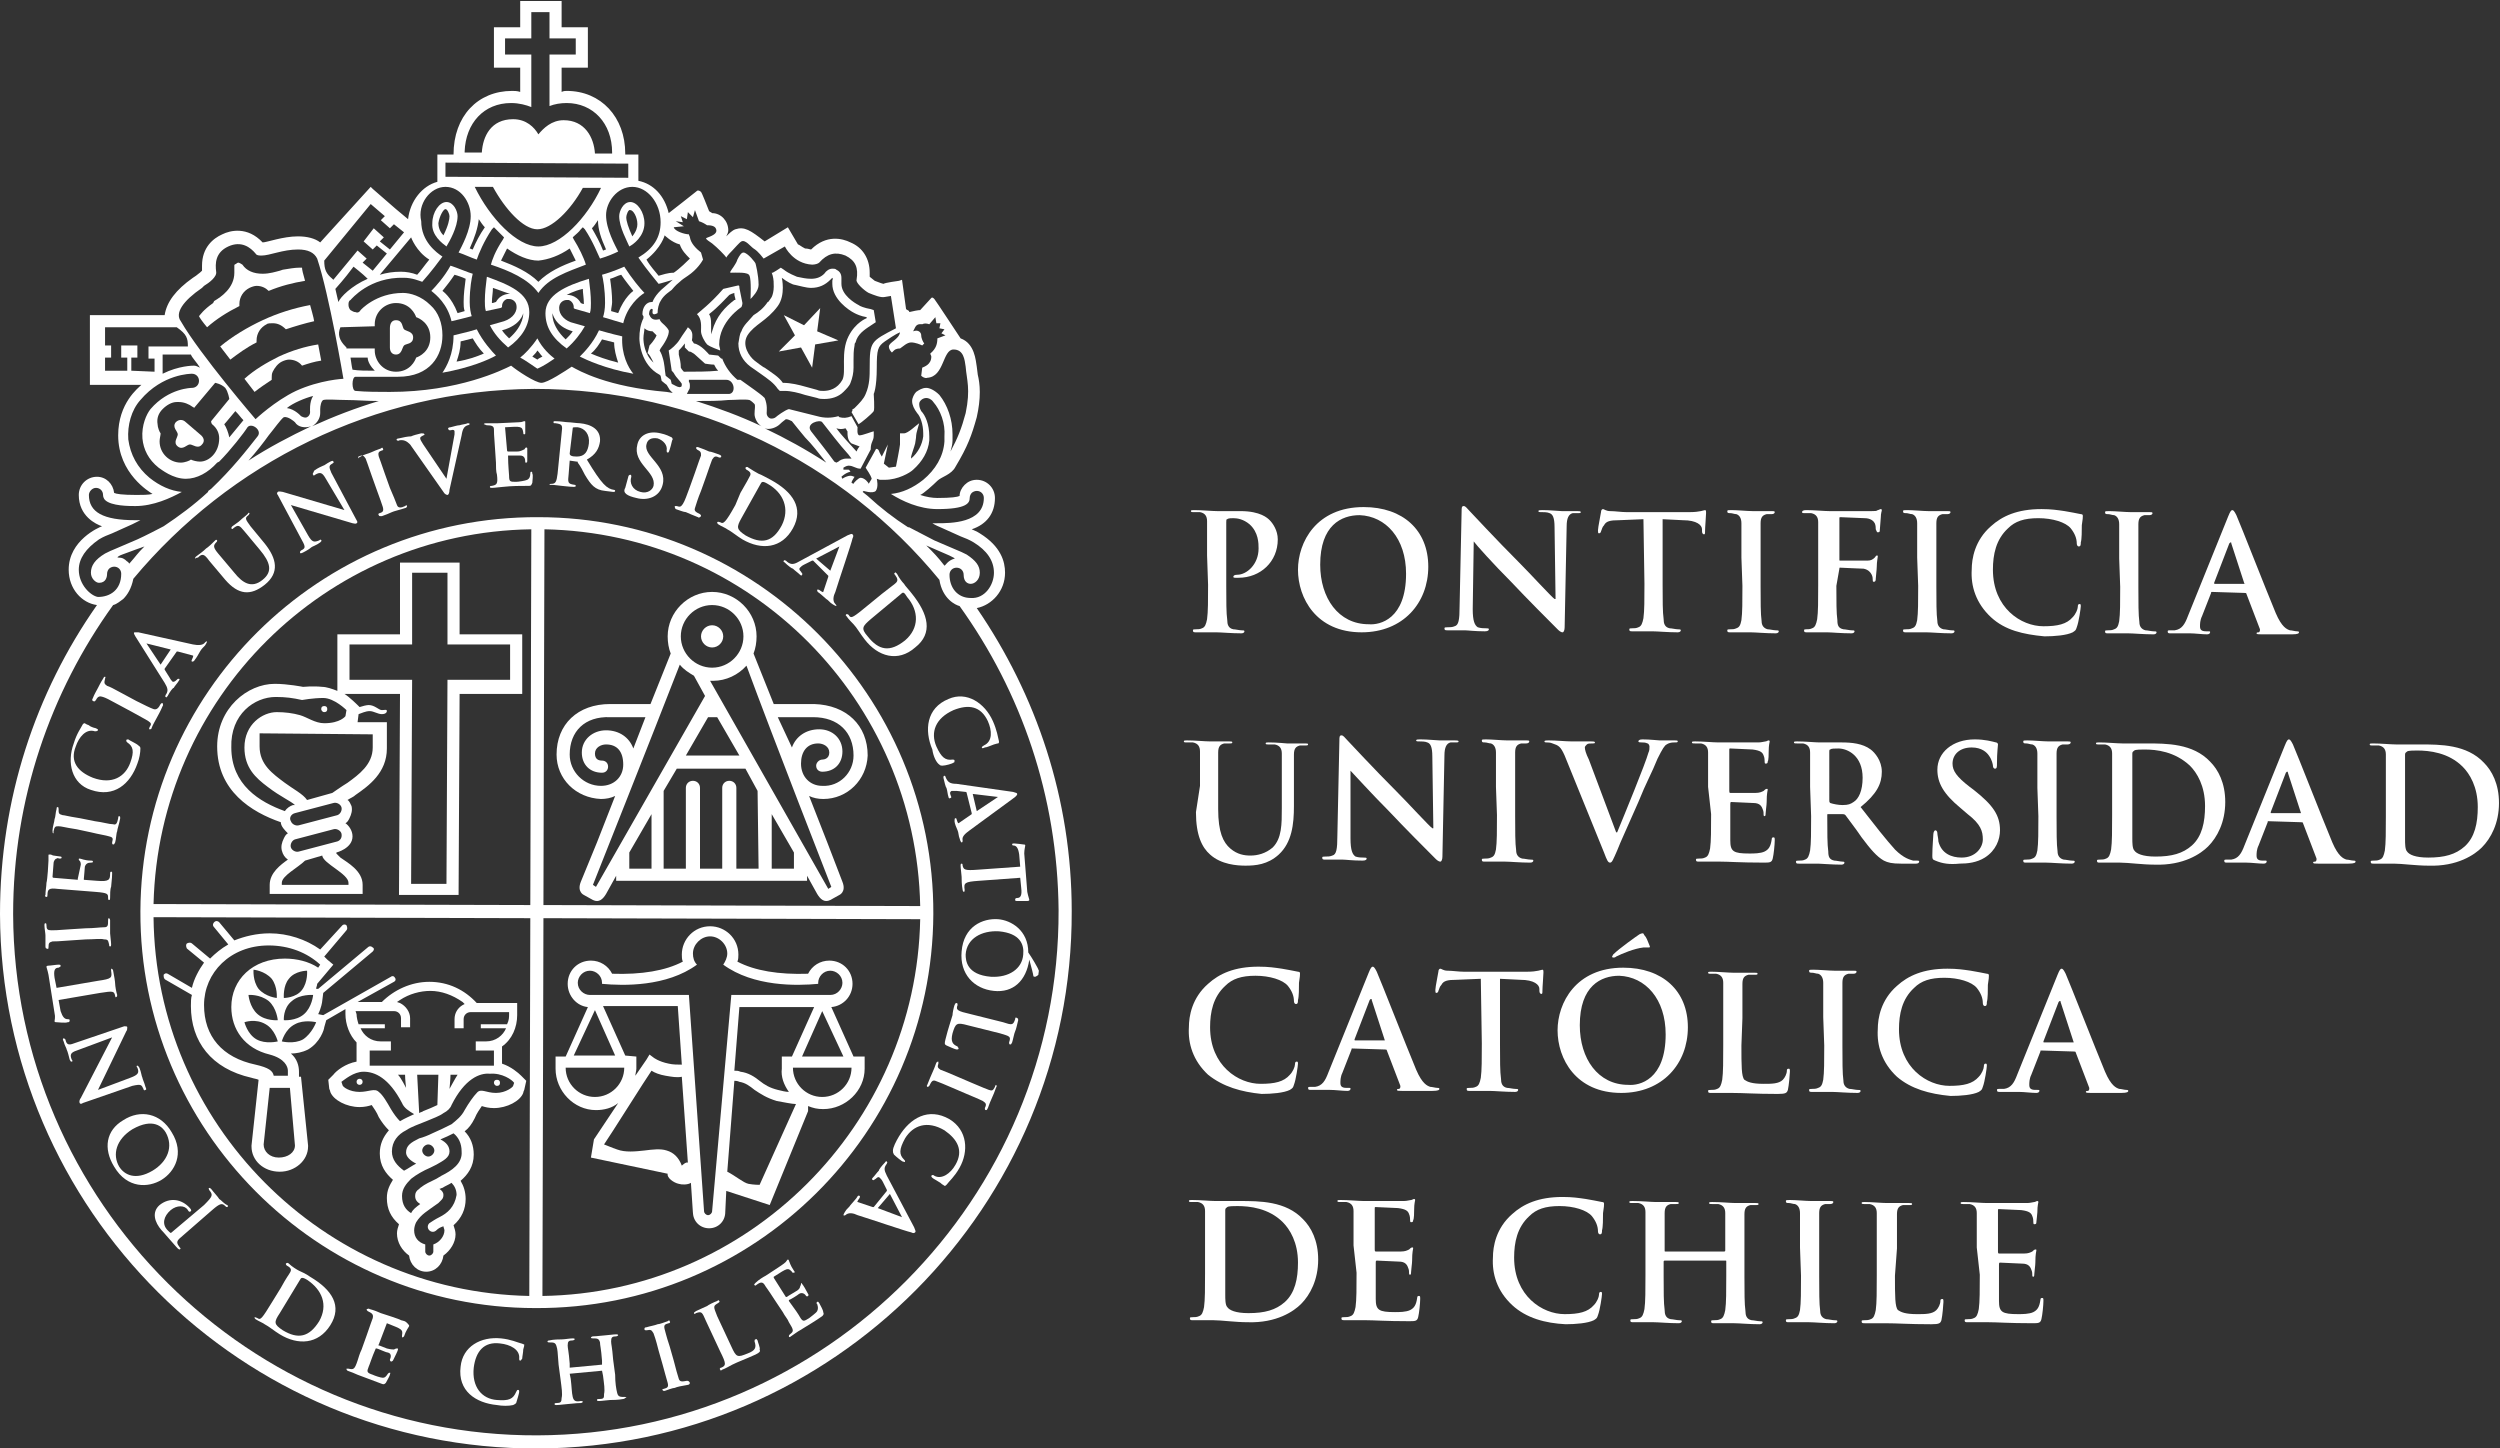 <?xml version="1.0" encoding="utf-8"?>
<!-- Generator: Adobe Illustrator 23.0.0, SVG Export Plug-In . SVG Version: 6.00 Build 0)  -->
<svg version="1.1" id="Capa_1" xmlns="http://www.w3.org/2000/svg" xmlns:xlink="http://www.w3.org/1999/xlink" x="0px" y="0px"
	 viewBox="0 0 247.5 143.4" style="enable-background:new 0 0 247.5 143.4;" xml:space="preserve">
<rect x="0" y="0" width="247.5" height="143.4" fill="#333333" stroke="none"/>
<style type="text/css">
	.st0{fill:#FFFFFF;}
</style>
<g>
	<g>
		<path class="st0" d="M119.5,55c0-2.4,0-2.8,0-3.4c0-0.5-0.2-0.8-0.7-0.9c-0.1,0-0.4,0-0.6,0c-0.2,0-0.3,0-0.3-0.1
			c0-0.1,0.1-0.1,0.3-0.1c0.8,0,1.8,0.1,2.3,0.1c0.6,0,1.6,0,2.3,0c2,0,2.7,0.7,2.9,0.9c0.3,0.3,0.8,1,0.8,1.9
			c0,2.2-1.7,3.8-3.9,3.8c-0.1,0-0.3,0-0.3,0c-0.1,0-0.2,0-0.2-0.1c0-0.1,0.1-0.2,0.4-0.2c0.9,0,2.1-1,2.1-2.6c0-0.5,0-1.6-0.9-2.4
			c-0.6-0.5-1.2-0.6-1.6-0.6c-0.2,0-0.5,0-0.6,0.1c-0.1,0-0.1,0.1-0.1,0.3l0,6.3c0,1.5,0,2.7,0.1,3.4c0,0.4,0.1,0.8,0.6,0.9
			c0.2,0,0.6,0.1,0.8,0.1c0.2,0,0.3,0,0.3,0.1c0,0.1-0.1,0.2-0.3,0.2c-1,0-2-0.1-2.5-0.1c-0.4,0-1.4,0-2,0c-0.2,0-0.3,0-0.3-0.2
			c0-0.1,0.1-0.1,0.3-0.1c0.2,0,0.4,0,0.6-0.1c0.3-0.1,0.4-0.4,0.5-0.9c0.1-0.7,0.1-1.9,0.1-3.4L119.5,55z"/>
		<path class="st0" d="M128.5,56.4c0-2.7,1.8-6.2,6.5-6.2c3.9,0,6.4,2.3,6.4,5.9c0,3.6-2.5,6.5-6.6,6.5
			C130.3,62.6,128.5,59.2,128.5,56.4z M139.2,56.8c0-3.5-2-5.7-4.6-5.8c-1.8,0-3.9,1-3.9,4.9c0,3.3,1.8,5.9,4.8,5.9
			C136.6,61.9,139.2,61.3,139.2,56.8z"/>
		<path class="st0" d="M145.8,60.3c0,1.2,0.2,1.6,0.5,1.8c0.3,0.1,0.6,0.1,0.8,0.1c0.2,0,0.3,0,0.3,0.1c0,0.1-0.1,0.2-0.4,0.2
			c-1,0-1.7-0.1-2-0.1c-0.1,0-0.9,0-1.7,0c-0.2,0-0.3,0-0.3-0.2c0-0.1,0.1-0.1,0.3-0.1c0.2,0,0.5,0,0.7-0.1c0.4-0.1,0.5-0.6,0.5-2
			l0.2-9.4c0-0.3,0-0.5,0.2-0.5c0.2,0,0.3,0.2,0.6,0.5c0.2,0.2,2.6,2.8,4.9,5.1c1.1,1.1,3.2,3.4,3.5,3.6l0.1,0l-0.1-7.1
			c0-1-0.2-1.3-0.5-1.4c-0.2-0.1-0.6-0.1-0.8-0.1c-0.2,0-0.3,0-0.3-0.1c0-0.1,0.2-0.1,0.4-0.1c0.8,0,1.6,0.1,1.9,0.1
			c0.2,0,0.8,0,1.5,0c0.2,0,0.4,0,0.4,0.1c0,0.1-0.1,0.1-0.3,0.1c-0.2,0-0.3,0-0.5,0c-0.4,0.1-0.6,0.5-0.6,1.3l-0.2,10
			c0,0.3-0.1,0.5-0.2,0.5c-0.2,0-0.4-0.2-0.5-0.3c-1-1-3-3-4.6-4.7c-1.7-1.7-3.5-3.7-3.7-4l0,0L145.8,60.3z"/>
		<path class="st0" d="M162.7,51.4l-2.4,0.1c-0.9,0-1.3,0.1-1.5,0.5c-0.2,0.2-0.2,0.4-0.3,0.6c0,0.1-0.1,0.2-0.2,0.2
			c-0.1,0-0.1-0.1-0.1-0.3c0-0.3,0.3-1.7,0.3-1.8c0-0.2,0.1-0.3,0.2-0.3c0.1,0,0.3,0.2,0.7,0.2c0.5,0,1.1,0.1,1.6,0.1l6.3,0
			c1,0,1.4-0.2,1.5-0.2c0.1,0,0.1,0.1,0.1,0.3c0,0.3-0.1,1.4-0.1,1.8c0,0.2,0,0.3-0.1,0.3c-0.1,0-0.2-0.1-0.2-0.3l0-0.2
			c0-0.4-0.5-0.9-1.9-0.9l-2-0.1l0,6.5c0,1.5,0,2.7,0.1,3.4c0,0.4,0.1,0.8,0.6,0.9c0.2,0,0.6,0.1,0.8,0.1c0.2,0,0.3,0,0.3,0.1
			c0,0.1-0.1,0.2-0.3,0.2c-1,0-2-0.1-2.5-0.1c-0.4,0-1.4,0-2,0c-0.2,0-0.3,0-0.3-0.2c0-0.1,0.1-0.1,0.3-0.1c0.2,0,0.4,0,0.6-0.1
			c0.3-0.1,0.4-0.4,0.5-0.9c0.1-0.7,0.1-1.9,0.1-3.4L162.7,51.4z"/>
		<path class="st0" d="M172.4,55.2c0-2.4,0-2.8,0-3.4c0-0.5-0.2-0.8-0.5-0.9c-0.2,0-0.4-0.1-0.6-0.1c-0.2,0-0.3,0-0.3-0.2
			c0-0.1,0.1-0.1,0.4-0.1c0.6,0,1.6,0.1,2.1,0.1c0.4,0,1.3,0,1.9,0c0.2,0,0.3,0,0.3,0.1c0,0.1-0.1,0.2-0.3,0.2s-0.3,0-0.5,0
			c-0.4,0.1-0.6,0.3-0.6,0.9c0,0.5,0,0.9,0,3.4l0,2.8c0,1.5,0,2.8,0.1,3.5c0,0.4,0.2,0.7,0.6,0.8c0.2,0,0.6,0.1,0.8,0.1
			c0.2,0,0.3,0,0.3,0.1c0,0.1-0.1,0.2-0.3,0.2c-1,0-2-0.1-2.5-0.1c-0.4,0-1.4,0-2,0c-0.2,0-0.3,0-0.3-0.2c0-0.1,0.1-0.1,0.3-0.1
			c0.2,0,0.4,0,0.6-0.1c0.3-0.1,0.4-0.3,0.5-0.8c0.1-0.7,0.1-1.9,0.1-3.4L172.4,55.2z"/>
		<path class="st0" d="M181.8,58c0,1.5,0,2.7,0.1,3.4c0,0.5,0.1,0.8,0.6,0.9c0.2,0,0.6,0.1,0.8,0.1c0.2,0,0.3,0,0.3,0.1
			c0,0.1-0.1,0.2-0.3,0.2c-1,0-2-0.1-2.4-0.1c-0.4,0-1.4,0-2,0c-0.2,0-0.3,0-0.3-0.2c0-0.1,0.1-0.1,0.2-0.1c0.2,0,0.4,0,0.6-0.1
			c0.3-0.1,0.4-0.4,0.5-0.9c0.1-0.7,0.1-1.8,0.1-3.4l0-2.8c0-2.4,0-2.8,0-3.4c0-0.5-0.2-0.8-0.7-0.9c-0.1,0-0.4,0-0.6,0
			c-0.2,0-0.3,0-0.3-0.1c0-0.1,0.1-0.2,0.4-0.2c0.8,0,1.8,0.1,2.3,0.1c0.6,0,3.8,0,4.2,0c0.3,0,0.5,0,0.6-0.1c0.1,0,0.2-0.1,0.3-0.1
			c0.1,0,0.1,0.1,0.1,0.1c0,0.1-0.1,0.3-0.1,0.7c0,0.2-0.1,1.1-0.1,1.3c0,0.1,0,0.2-0.2,0.2c-0.1,0-0.1-0.1-0.2-0.3
			c0-0.1,0-0.4-0.1-0.6c-0.1-0.2-0.4-0.5-1-0.5l-2.4-0.1c-0.1,0-0.1,0-0.1,0.2l0,4c0,0.1,0,0.1,0.1,0.1l2,0c0.3,0,0.5,0,0.7,0
			c0.3,0,0.5-0.1,0.7-0.3c0.1-0.1,0.1-0.2,0.2-0.2c0.1,0,0.1,0,0.1,0.1c0,0.1-0.1,0.5-0.1,1c0,0.3-0.1,1-0.1,1.2
			c0,0.1,0,0.3-0.2,0.3c-0.1,0-0.1-0.1-0.1-0.2c0-0.1,0-0.3-0.1-0.5c-0.1-0.2-0.3-0.5-0.8-0.6c-0.4,0-2.1-0.1-2.3-0.1
			c-0.1,0-0.1,0-0.1,0.1L181.8,58z"/>
		<path class="st0" d="M189.8,55.2c0-2.4,0-2.8,0-3.4c0-0.5-0.2-0.8-0.5-0.9c-0.2,0-0.4-0.1-0.6-0.1c-0.2,0-0.3,0-0.3-0.2
			c0-0.1,0.1-0.1,0.4-0.1c0.6,0,1.6,0.1,2.1,0.1c0.4,0,1.3,0,1.9,0c0.2,0,0.3,0,0.3,0.1c0,0.1-0.1,0.2-0.3,0.2c-0.2,0-0.3,0-0.5,0
			c-0.4,0.1-0.6,0.3-0.6,0.9c0,0.5,0,0.9,0,3.4l0,2.8c0,1.5,0,2.8,0.1,3.5c0,0.4,0.2,0.7,0.6,0.8c0.2,0,0.6,0.1,0.8,0.1
			c0.2,0,0.3,0,0.3,0.1c0,0.1-0.1,0.2-0.3,0.2c-1,0-2-0.1-2.5-0.1c-0.4,0-1.4,0-2,0c-0.2,0-0.3,0-0.3-0.2c0-0.1,0.1-0.1,0.3-0.1
			c0.2,0,0.4,0,0.6-0.1c0.3-0.1,0.4-0.3,0.5-0.8c0.1-0.7,0.1-1.9,0.1-3.4L189.8,55.2z"/>
		<path class="st0" d="M197.1,61.1c-1.5-1.4-2-3.1-1.9-4.7c0-1.1,0.3-2.9,1.9-4.3c1.1-1,2.6-1.7,5-1.7c1,0,1.6,0.1,2.3,0.2
			c0.6,0.1,1.1,0.2,1.6,0.3c0.2,0,0.2,0.1,0.2,0.2c0,0.1,0,0.3-0.1,0.9c0,0.5,0,1.4-0.1,1.7c0,0.2,0,0.4-0.2,0.4
			c-0.1,0-0.2-0.1-0.2-0.3c0-0.5-0.2-1-0.6-1.5c-0.5-0.6-1.8-1-3.2-1c-1.4,0-2.3,0.3-3,1c-1.2,1.1-1.5,2.6-1.5,4.1
			c0,3.8,2.8,5.6,5,5.6c1.4,0,2.3-0.2,2.9-0.9c0.3-0.3,0.5-0.8,0.5-1c0-0.3,0.1-0.3,0.2-0.3c0.1,0,0.1,0.1,0.1,0.2
			c0,0.2-0.2,1.6-0.4,2.1c-0.1,0.3-0.1,0.3-0.4,0.5c-0.6,0.3-1.8,0.4-2.8,0.4C200.3,62.8,198.5,62.4,197.1,61.1z"/>
		<path class="st0" d="M209.8,55.3c0-2.4,0-2.8,0-3.4c0-0.5-0.2-0.8-0.5-0.9c-0.2,0-0.4-0.1-0.6-0.1c-0.2,0-0.3,0-0.3-0.2
			c0-0.1,0.1-0.1,0.4-0.1c0.6,0,1.6,0.1,2.1,0.1c0.4,0,1.3,0,1.9,0c0.2,0,0.3,0,0.3,0.1c0,0.1-0.1,0.2-0.3,0.2c-0.2,0-0.3,0-0.5,0
			c-0.4,0.1-0.6,0.3-0.6,0.9c0,0.5,0,0.9,0,3.4l0,2.8c0,1.5,0,2.8,0.1,3.5c0,0.4,0.2,0.7,0.6,0.8c0.2,0,0.6,0.1,0.8,0.1
			c0.2,0,0.3,0,0.3,0.1c0,0.1-0.1,0.2-0.3,0.2c-1,0-2-0.1-2.5-0.1c-0.4,0-1.4,0-2,0c-0.2,0-0.3,0-0.3-0.2c0-0.1,0.1-0.1,0.3-0.1
			c0.2,0,0.4,0,0.6-0.1c0.3-0.1,0.4-0.3,0.5-0.8c0.1-0.7,0.1-1.9,0.1-3.4L209.8,55.3z"/>
		<path class="st0" d="M219,58.6c-0.1,0-0.1,0-0.1,0.1l-0.9,2.3c-0.2,0.4-0.2,0.8-0.2,1c0,0.3,0.1,0.5,0.6,0.5l0.2,0
			c0.2,0,0.2,0,0.2,0.1c0,0.1-0.1,0.2-0.3,0.2c-0.5,0-1.2-0.1-1.7-0.1c-0.2,0-1,0-1.9,0c-0.2,0-0.3,0-0.3-0.2c0-0.1,0.1-0.1,0.2-0.1
			c0.1,0,0.4,0,0.5,0c0.7-0.1,1-0.6,1.3-1.4l4-9.9c0.2-0.5,0.3-0.6,0.4-0.6c0.1,0,0.2,0.1,0.4,0.5c0.4,0.9,2.9,7.3,3.9,9.7
			c0.6,1.4,1.1,1.6,1.4,1.7c0.2,0,0.5,0.1,0.7,0.1c0.1,0,0.2,0,0.2,0.1c0,0.1-0.1,0.2-0.7,0.2c-0.6,0-1.7,0-3,0
			c-0.3,0-0.5,0-0.5-0.1c0-0.1,0.1-0.1,0.2-0.1c0.1,0,0.2-0.2,0.1-0.4l-1.3-3.4c0-0.1-0.1-0.1-0.2-0.1L219,58.6z M222.2,57.8
			C222.3,57.8,222.3,57.7,222.2,57.8l-1.3-4c0-0.1,0-0.1-0.1-0.1c0,0-0.1,0.1-0.1,0.1l-1.5,3.9c0,0.1,0,0.1,0.1,0.1L222.2,57.8z"/>
		<path class="st0" d="M118.8,77.8c0-2.4,0-2.8,0-3.4c0-0.5-0.2-0.8-0.7-0.9c-0.1,0-0.4,0-0.6,0c-0.2,0-0.3,0-0.3-0.1
			c0-0.1,0.1-0.1,0.3-0.1c0.8,0,1.8,0.1,2.3,0.1c0.4,0,1.4,0,1.9,0c0.2,0,0.3,0,0.3,0.1c0,0.1-0.1,0.1-0.3,0.1c-0.2,0-0.3,0-0.5,0
			c-0.4,0.1-0.6,0.3-0.6,0.9c0,0.5,0,0.9,0,3.4l0,2.2c0,2.3,0.5,3.3,1.2,3.9c0.7,0.6,1.4,0.7,2,0.7c0.7,0,1.5-0.2,2.2-0.8
			c0.9-0.9,0.9-2.3,0.9-3.9l0-2c0-2.4,0-2.8,0-3.4c0-0.5-0.2-0.8-0.7-0.9c-0.1,0-0.4,0-0.6,0s-0.3,0-0.3-0.1c0-0.1,0.1-0.1,0.3-0.1
			c0.8,0,1.8,0.1,1.8,0.1c0.2,0,1.2,0,1.8,0c0.2,0,0.3,0,0.3,0.1c0,0.1-0.1,0.1-0.3,0.1c-0.2,0-0.3,0-0.5,0
			c-0.4,0.1-0.6,0.3-0.6,0.9c0,0.5,0,0.9,0,3.4l0,1.7c0,1.8-0.2,3.6-1.5,4.8c-1.1,1-2.3,1.1-3.3,1.1c-0.8,0-2.4-0.1-3.5-1.1
			c-0.8-0.7-1.4-1.9-1.4-4.2L118.8,77.8z"/>
		<path class="st0" d="M133.7,83c0,1.2,0.2,1.6,0.5,1.8c0.3,0.1,0.6,0.1,0.8,0.1c0.2,0,0.3,0,0.3,0.1c0,0.1-0.1,0.2-0.4,0.2
			c-1,0-1.7-0.1-2-0.1c-0.1,0-0.9,0-1.7,0c-0.2,0-0.3,0-0.3-0.2c0-0.1,0.1-0.1,0.3-0.1c0.2,0,0.5,0,0.7-0.1c0.4-0.1,0.5-0.6,0.5-2
			l0.2-9.4c0-0.3,0-0.5,0.2-0.5c0.2,0,0.3,0.2,0.6,0.5c0.2,0.2,2.6,2.8,4.9,5.1c1.1,1.1,3.2,3.4,3.5,3.6l0.1,0l-0.1-7.1
			c0-1-0.2-1.3-0.5-1.4c-0.2-0.1-0.6-0.1-0.8-0.1c-0.2,0-0.3,0-0.3-0.1c0-0.1,0.2-0.1,0.4-0.1c0.8,0,1.6,0.1,1.9,0.1
			c0.2,0,0.8,0,1.5,0c0.2,0,0.4,0,0.4,0.1c0,0.1-0.1,0.1-0.3,0.1c-0.2,0-0.3,0-0.5,0c-0.4,0.1-0.6,0.5-0.6,1.3l-0.2,10
			c0,0.3-0.1,0.5-0.2,0.5c-0.2,0-0.4-0.2-0.5-0.3c-1-1-3-3-4.6-4.7c-1.7-1.7-3.5-3.7-3.8-4l0,0L133.7,83z"/>
		<path class="st0" d="M148.1,77.9c0-2.4,0-2.8,0-3.4c0-0.5-0.2-0.8-0.5-0.9c-0.2,0-0.4-0.1-0.6-0.1c-0.2,0-0.3,0-0.3-0.2
			c0-0.1,0.1-0.1,0.4-0.1c0.6,0,1.6,0.1,2.1,0.1c0.4,0,1.3,0,1.9,0c0.2,0,0.3,0,0.3,0.1c0,0.1-0.1,0.2-0.3,0.2c-0.2,0-0.3,0-0.5,0
			c-0.4,0.1-0.6,0.3-0.6,0.9c0,0.5,0,0.9,0,3.4l0,2.8c0,1.5,0,2.8,0.1,3.5c0,0.4,0.2,0.7,0.6,0.8c0.2,0,0.6,0.1,0.8,0.1
			c0.2,0,0.3,0,0.3,0.1c0,0.1-0.1,0.2-0.3,0.2c-1,0-2-0.1-2.5-0.1c-0.4,0-1.4,0-2,0c-0.2,0-0.3,0-0.3-0.2c0-0.1,0.1-0.1,0.3-0.1
			c0.2,0,0.4,0,0.6-0.1c0.3-0.1,0.4-0.3,0.5-0.8c0.1-0.7,0.1-1.9,0.1-3.4L148.1,77.9z"/>
		<path class="st0" d="M154.9,74.8c-0.4-0.9-0.6-1-1.2-1.2c-0.2-0.1-0.5-0.1-0.6-0.1c-0.1,0-0.2,0-0.2-0.1c0-0.1,0.2-0.1,0.4-0.1
			c0.8,0,1.7,0.1,2.3,0.1c0.4,0,1.2,0,1.9,0c0.2,0,0.4,0,0.4,0.1c0,0.1-0.1,0.1-0.2,0.1c-0.3,0-0.5,0-0.6,0.1
			c-0.1,0.1-0.2,0.2-0.2,0.3c0,0.2,0.1,0.6,0.4,1.2l2.7,7.2l0.1,0c0.7-1.7,2.8-6.8,3.1-7.9c0.1-0.2,0.1-0.4,0.1-0.6
			c0-0.1-0.1-0.3-0.2-0.3c-0.2-0.1-0.4-0.1-0.6-0.1c-0.1,0-0.3,0-0.3-0.1c0-0.1,0.1-0.2,0.4-0.2c0.8,0,1.5,0.1,1.7,0.1
			c0.3,0,1,0,1.5,0c0.2,0,0.3,0,0.3,0.1c0,0.1-0.1,0.1-0.3,0.1c-0.2,0-0.5,0-0.8,0.2c-0.2,0.1-0.4,0.4-0.9,1.4
			c-0.6,1.5-1.1,2.3-1.9,4.3c-1,2.3-1.8,4-2.1,4.8c-0.4,0.9-0.5,1.2-0.7,1.2c-0.2,0-0.3-0.2-0.6-1L154.9,74.8z"/>
		<path class="st0" d="M169.1,77.9c0-2.4,0-2.8,0-3.4c0-0.5-0.2-0.8-0.7-0.9c-0.1,0-0.4,0-0.6,0c-0.2,0-0.3,0-0.3-0.1
			c0-0.1,0.1-0.1,0.3-0.1c0.8,0,1.8,0.1,2.3,0.1c0.5,0,3.7,0,4,0c0.3,0,0.6-0.1,0.7-0.1c0.1,0,0.2-0.1,0.3-0.1s0.1,0.1,0.1,0.1
			c0,0.1-0.1,0.3-0.1,1c0,0.2,0,0.9-0.1,1c0,0.1,0,0.2-0.2,0.2c-0.1,0-0.1-0.1-0.1-0.2c0-0.1,0-0.4-0.1-0.6
			c-0.1-0.3-0.3-0.5-1.1-0.6c-0.3,0-1.9-0.1-2.2-0.1c-0.1,0-0.1,0-0.1,0.2l0,4c0,0.1,0,0.2,0.1,0.2c0.3,0,2.2,0,2.5,0
			c0.4,0,0.6-0.1,0.8-0.2c0.1-0.1,0.2-0.2,0.3-0.2c0.1,0,0.1,0,0.1,0.1c0,0.1-0.1,0.3-0.1,1.2c0,0.3-0.1,0.9-0.1,1.1
			c0,0.1,0,0.3-0.1,0.3c-0.1,0-0.1-0.1-0.1-0.1c0-0.2,0-0.4-0.1-0.6c-0.1-0.3-0.3-0.6-0.9-0.6c-0.3,0-1.9-0.1-2.2-0.1
			c-0.1,0-0.1,0.1-0.1,0.2l0,1.2c0,0.5,0,2,0,2.4c0,1.1,0.3,1.3,1.9,1.3c0.4,0,1.1,0,1.5-0.2c0.4-0.2,0.6-0.5,0.7-1.2
			c0-0.2,0.1-0.2,0.2-0.2c0.1,0,0.1,0.1,0.1,0.3c0,0.4-0.1,1.4-0.2,1.8c-0.1,0.4-0.3,0.4-0.9,0.4c-2.4,0-3.4-0.1-4.4-0.1
			c-0.4,0-1.4,0-2,0c-0.2,0-0.3,0-0.3-0.2c0-0.1,0.1-0.1,0.3-0.1c0.2,0,0.4,0,0.6-0.1c0.3-0.1,0.4-0.4,0.5-0.9
			c0.1-0.7,0.1-1.9,0.1-3.4L169.1,77.9z"/>
		<path class="st0" d="M179.2,77.9c0-2.4,0-2.8,0-3.4c0-0.5-0.2-0.8-0.7-0.9c-0.1,0-0.4,0-0.6,0c-0.2,0-0.3,0-0.3-0.1
			c0-0.1,0.1-0.1,0.3-0.1c0.8,0,1.8,0.1,2.2,0.1c0.5,0,1.7,0,2.2,0c1,0,2.1,0.1,2.9,0.7c0.4,0.3,1.1,1.1,1.1,2.2
			c0,1.2-0.5,2.2-2.1,3.5c1.4,1.8,2.5,3.2,3.4,4.2c0.9,0.9,1.5,1,1.8,1.1c0.2,0,0.3,0,0.4,0s0.2,0,0.2,0.1c0,0.1-0.1,0.2-0.3,0.2
			l-1.5,0c-0.9,0-1.3-0.1-1.7-0.3c-0.7-0.4-1.3-1.1-2.2-2.3c-0.6-0.9-1.4-1.9-1.6-2.2c-0.1-0.1-0.2-0.1-0.3-0.1l-1.4,0
			c-0.1,0-0.1,0-0.1,0.1l0,0.2c0,1.5,0,2.7,0.1,3.4c0,0.5,0.1,0.8,0.6,0.9c0.2,0,0.6,0.1,0.8,0.1c0.1,0,0.2,0,0.2,0.1
			c0,0.1-0.1,0.2-0.3,0.2c-0.9,0-2.1-0.1-2.3-0.1c-0.3,0-1.3,0-1.9,0c-0.2,0-0.3,0-0.3-0.2c0-0.1,0.1-0.1,0.3-0.1
			c0.2,0,0.4,0,0.6-0.1c0.3-0.1,0.4-0.4,0.5-0.9c0.1-0.7,0.1-1.9,0.1-3.4L179.2,77.9z M181.1,79.2c0,0.2,0,0.2,0.1,0.3
			c0.3,0.1,0.8,0.2,1.2,0.2c0.6,0,0.8-0.1,1.1-0.3c0.5-0.3,0.9-1.1,0.9-2.4c0-2.2-1.5-2.9-2.4-2.9c-0.4,0-0.7,0-0.8,0.1
			c-0.1,0-0.1,0.1-0.1,0.2L181.1,79.2z"/>
		<path class="st0" d="M191.6,85.2c-0.3-0.1-0.3-0.2-0.3-0.5c0-0.9,0.1-1.8,0.1-2.1c0-0.2,0.1-0.4,0.2-0.4c0.1,0,0.2,0.1,0.2,0.3
			c0,0.2,0.1,0.5,0.1,0.8c0.3,1.2,1.3,1.6,2.3,1.6c1.4,0,2.1-1,2.1-1.8c0-0.8-0.2-1.5-1.5-2.5l-0.7-0.6c-1.7-1.4-2.3-2.5-2.3-3.8
			c0-1.7,1.5-3,3.7-3c1,0,1.7,0.2,2.1,0.3c0.1,0,0.2,0.1,0.2,0.2c0,0.2-0.1,0.7-0.1,1.9c0,0.3,0,0.5-0.2,0.5c-0.1,0-0.2-0.1-0.2-0.3
			c0-0.1-0.1-0.6-0.4-1c-0.2-0.3-0.7-0.8-1.7-0.8c-1.2,0-1.9,0.7-1.9,1.6c0,0.7,0.4,1.3,1.7,2.3l0.4,0.3c1.9,1.5,2.6,2.5,2.6,4
			c0,0.9-0.4,2-1.5,2.7c-0.8,0.5-1.7,0.6-2.5,0.6C193,85.6,192.3,85.5,191.6,85.2z"/>
		<path class="st0" d="M201.7,78c0-2.4,0-2.8,0-3.4c0-0.5-0.2-0.8-0.5-0.9c-0.2,0-0.4-0.1-0.6-0.1c-0.2,0-0.3,0-0.3-0.2
			c0-0.1,0.1-0.1,0.4-0.1c0.6,0,1.6,0.1,2.1,0.1c0.4,0,1.3,0,1.9,0c0.2,0,0.3,0,0.3,0.1c0,0.1-0.1,0.2-0.3,0.2c-0.2,0-0.3,0-0.5,0
			c-0.4,0.1-0.6,0.3-0.6,0.9c0,0.5,0,0.9,0,3.4l0,2.8c0,1.5,0,2.8,0.1,3.5c0,0.4,0.2,0.7,0.6,0.8c0.2,0,0.6,0.1,0.8,0.1
			c0.2,0,0.3,0,0.3,0.1c0,0.1-0.1,0.2-0.3,0.2c-1,0-2-0.1-2.5-0.1c-0.4,0-1.4,0-2,0c-0.2,0-0.3,0-0.3-0.2c0-0.1,0.1-0.1,0.3-0.1
			c0.2,0,0.4,0,0.6-0.1c0.3-0.1,0.4-0.3,0.5-0.8c0.1-0.7,0.1-1.9,0.1-3.4L201.7,78z"/>
		<path class="st0" d="M209.1,78c0-2.4,0-2.8,0-3.4c0-0.5-0.2-0.8-0.7-0.9c-0.1,0-0.4,0-0.6,0c-0.2,0-0.3,0-0.3-0.1
			c0-0.1,0.1-0.1,0.3-0.1c0.8,0,1.8,0.1,2.3,0.1c0.5,0,1.5,0,2.4,0c2,0,4.6,0,6.3,1.8c0.8,0.8,1.5,2.1,1.5,4c0,2-0.8,3.5-1.7,4.4
			c-0.7,0.7-2.4,1.9-5.3,1.8c-1.2,0-2.6-0.2-3.4-0.2c-0.4,0-1.4,0-2,0c-0.2,0-0.3,0-0.3-0.2c0-0.1,0.1-0.1,0.3-0.1
			c0.2,0,0.4,0,0.6-0.1c0.3-0.1,0.4-0.4,0.5-0.9c0.1-0.7,0.1-1.9,0.1-3.4L209.1,78z M211.1,79.8c0,1.7,0,2.9,0,3.2
			c0,0.4,0,1,0.2,1.2c0.2,0.3,0.8,0.6,2.1,0.6c1.6,0,2.7-0.3,3.6-1.1c1-0.9,1.3-2.3,1.3-3.9c0-2-0.8-3.3-1.5-4
			c-1.5-1.4-3.3-1.6-4.5-1.6c-0.3,0-0.9,0-1,0.1c-0.1,0.1-0.2,0.1-0.2,0.3c0,0.5,0,1.9,0,3.2L211.1,79.8z"/>
		<path class="st0" d="M224.6,81.3c-0.1,0-0.1,0-0.1,0.1l-0.9,2.3c-0.2,0.4-0.2,0.8-0.2,1c0,0.3,0.1,0.5,0.6,0.5l0.2,0
			c0.2,0,0.2,0,0.2,0.1c0,0.1-0.1,0.2-0.3,0.2c-0.5,0-1.2-0.1-1.7-0.1c-0.2,0-1,0-1.9,0c-0.2,0-0.3,0-0.3-0.2c0-0.1,0.1-0.1,0.2-0.1
			c0.1,0,0.4,0,0.5,0c0.7-0.1,1-0.6,1.3-1.4l4-9.9c0.2-0.5,0.3-0.6,0.4-0.6c0.1,0,0.2,0.1,0.4,0.5c0.4,0.9,2.9,7.3,3.9,9.7
			c0.6,1.4,1.1,1.6,1.4,1.7c0.2,0,0.5,0.1,0.7,0.1c0.1,0,0.2,0,0.2,0.1c0,0.1-0.1,0.2-0.7,0.2c-0.6,0-1.7,0-3,0
			c-0.3,0-0.5,0-0.5-0.1c0-0.1,0.1-0.1,0.2-0.1c0.1,0,0.2-0.2,0.1-0.4l-1.3-3.4c0-0.1-0.1-0.1-0.2-0.1L224.6,81.3z M227.8,80.5
			C227.9,80.5,227.9,80.5,227.8,80.5l-1.3-4c0-0.1,0-0.1-0.1-0.1c0,0-0.1,0.1-0.1,0.1l-1.5,3.9c0,0.1,0,0.1,0.1,0.1L227.8,80.5z"/>
		<path class="st0" d="M236.2,78.1c0-2.4,0-2.8,0-3.4c0-0.5-0.2-0.8-0.7-0.9c-0.1,0-0.4,0-0.6,0c-0.2,0-0.3,0-0.3-0.1
			c0-0.1,0.1-0.1,0.3-0.1c0.8,0,1.8,0.1,2.3,0.1c0.5,0,1.5,0,2.4,0c2,0,4.6,0,6.3,1.8c0.8,0.8,1.5,2.1,1.5,4c0,2-0.8,3.5-1.7,4.4
			c-0.7,0.7-2.4,1.9-5.3,1.8c-1.2,0-2.6-0.2-3.4-0.2c-0.4,0-1.4,0-2,0c-0.2,0-0.3,0-0.3-0.2c0-0.1,0.1-0.1,0.3-0.1
			c0.2,0,0.4,0,0.6-0.1c0.3-0.1,0.4-0.4,0.5-0.9c0.1-0.7,0.1-1.9,0.1-3.4L236.2,78.1z M238.1,79.9c0,1.7,0,2.9,0,3.2
			c0,0.4,0,1,0.2,1.2c0.2,0.3,0.8,0.6,2.1,0.6c1.6,0,2.7-0.3,3.6-1.1c1-0.9,1.3-2.3,1.3-3.9c0-2-0.8-3.3-1.5-4
			c-1.4-1.4-3.3-1.6-4.5-1.6c-0.3,0-0.9,0-1,0.1c-0.1,0.1-0.2,0.1-0.2,0.3c0,0.5,0,1.9,0,3.2L238.1,79.9z"/>
		<path class="st0" d="M119.6,106.4c-1.5-1.4-2-3.1-1.9-4.7c0-1.1,0.3-2.9,1.9-4.3c1.1-1,2.6-1.7,5-1.7c1,0,1.6,0.1,2.3,0.2
			c0.6,0.1,1.1,0.2,1.6,0.3c0.2,0,0.2,0.1,0.2,0.2c0,0.1,0,0.3-0.1,0.9c0,0.5,0,1.4-0.1,1.7c0,0.2,0,0.4-0.2,0.4
			c-0.1,0-0.2-0.1-0.2-0.3c0-0.5-0.2-1-0.6-1.5c-0.5-0.6-1.8-1-3.2-1c-1.4,0-2.3,0.3-3,1c-1.2,1.1-1.5,2.6-1.5,4.1
			c0,3.8,2.8,5.6,5,5.6c1.4,0,2.3-0.2,2.9-0.9c0.3-0.3,0.5-0.8,0.5-1c0-0.3,0.1-0.3,0.2-0.3c0.1,0,0.1,0.1,0.1,0.2
			c0,0.2-0.2,1.6-0.4,2.1c-0.1,0.3-0.1,0.3-0.4,0.5c-0.6,0.3-1.8,0.4-2.8,0.4C122.9,108.1,121.1,107.6,119.6,106.4z"/>
		<path class="st0" d="M133.9,103.8c-0.1,0-0.1,0-0.1,0.1l-0.9,2.3c-0.2,0.4-0.2,0.8-0.2,1c0,0.3,0.1,0.5,0.6,0.5l0.2,0
			c0.2,0,0.2,0,0.2,0.1c0,0.1-0.1,0.2-0.3,0.2c-0.5,0-1.2-0.1-1.7-0.1c-0.2,0-1,0-1.9,0c-0.2,0-0.3,0-0.3-0.2c0-0.1,0.1-0.1,0.2-0.1
			c0.1,0,0.4,0,0.5,0c0.7-0.1,1-0.6,1.3-1.4l4-9.9c0.2-0.5,0.3-0.6,0.4-0.6c0.1,0,0.2,0.1,0.4,0.5c0.4,0.9,2.9,7.3,3.9,9.7
			c0.6,1.4,1.1,1.6,1.4,1.7c0.2,0,0.5,0.1,0.7,0.1c0.1,0,0.2,0,0.2,0.1c0,0.1-0.1,0.2-0.7,0.2c-0.6,0-1.7,0-3,0
			c-0.3,0-0.5,0-0.5-0.1c0-0.1,0.1-0.1,0.2-0.1c0.1,0,0.2-0.2,0.1-0.4l-1.3-3.4c0-0.1-0.1-0.1-0.2-0.1L133.9,103.8z M137.1,103
			C137.2,103,137.2,103,137.1,103l-1.3-4c0-0.1,0-0.1-0.1-0.1c0,0-0.1,0.1-0.1,0.1l-1.5,3.9c0,0.1,0,0.1,0.1,0.1L137.1,103z"/>
		<path class="st0" d="M146.6,96.9l-2.4,0.1c-0.9,0-1.3,0.1-1.5,0.5c-0.2,0.2-0.2,0.4-0.3,0.6c0,0.1-0.1,0.2-0.2,0.2
			c-0.1,0-0.1-0.1-0.1-0.3c0-0.3,0.3-1.7,0.3-1.8c0-0.2,0.1-0.3,0.2-0.3c0.1,0,0.3,0.2,0.7,0.2c0.5,0,1.1,0.1,1.6,0.1l6.3,0
			c1,0,1.4-0.2,1.5-0.2c0.1,0,0.1,0.1,0.1,0.3c0,0.3-0.1,1.4-0.1,1.8c0,0.2,0,0.3-0.1,0.3c-0.1,0-0.2-0.1-0.2-0.3l0-0.2
			c0-0.4-0.5-0.9-1.9-0.9l-2-0.1l0,6.5c0,1.5,0,2.7,0.1,3.4c0,0.4,0.1,0.8,0.6,0.9c0.2,0,0.6,0.1,0.8,0.1c0.2,0,0.3,0,0.3,0.1
			c0,0.1-0.1,0.2-0.3,0.2c-1,0-2-0.1-2.5-0.1c-0.4,0-1.4,0-2,0c-0.2,0-0.3,0-0.3-0.2c0-0.1,0.1-0.1,0.3-0.1c0.2,0,0.4,0,0.6-0.1
			c0.3-0.1,0.4-0.4,0.5-0.9c0.1-0.7,0.1-1.9,0.1-3.4L146.6,96.9z"/>
		<path class="st0" d="M154.2,102c0-2.7,1.8-6.2,6.5-6.2c3.9,0,6.4,2.3,6.4,5.9c0,3.6-2.5,6.5-6.6,6.5
			C156,108.2,154.2,104.8,154.2,102z M164.9,102.4c0-3.5-2-5.7-4.6-5.8c-1.8,0-3.9,1-3.9,4.9c0,3.3,1.8,5.9,4.8,5.9
			C162.3,107.5,164.9,106.9,164.9,102.4z M163.3,93.6c0.1,0.2,0,0.2-0.1,0.2c-0.1,0-0.2,0-0.5,0c-0.9,0.1-2.1,0.6-2.7,0.9
			c-0.1,0.1-0.2,0.1-0.3,0.1c0,0-0.1,0-0.1-0.1c0-0.1,0.1-0.1,0.1-0.2c0.6-0.6,2.3-1.8,2.6-2c0.2-0.1,0.3-0.1,0.3-0.1
			c0.1,0,0.1,0,0.2,0.2C163,92.8,163.1,93.1,163.3,93.6z"/>
		<path class="st0" d="M172.4,103.5c0,2,0,3.1,0.3,3.4c0.3,0.2,0.7,0.4,1.9,0.4c0.8,0,1.5,0,1.9-0.4c0.2-0.2,0.4-0.6,0.4-0.9
			c0-0.1,0-0.2,0.2-0.2c0.1,0,0.1,0.1,0.1,0.3c0,0.2-0.1,1.4-0.2,1.8c-0.1,0.3-0.2,0.4-1,0.4c-2.3,0-3.3-0.1-4.6-0.1
			c-0.4,0-1.4,0-2,0c-0.2,0-0.3,0-0.3-0.2c0-0.1,0.1-0.1,0.3-0.1c0.2,0,0.4,0,0.6-0.1c0.3-0.1,0.4-0.4,0.5-0.9
			c0.1-0.7,0.1-1.9,0.1-3.4l0-2.8c0-2.4,0-2.8,0-3.4c0-0.5-0.2-0.8-0.7-0.9c-0.1,0-0.3,0-0.5,0c-0.2,0-0.3,0-0.3-0.1
			c0-0.1,0.1-0.1,0.3-0.1c0.7,0,1.7,0.1,2.2,0.1c0.4,0,1.5,0,2.1,0c0.2,0,0.3,0,0.3,0.1c0,0.1-0.1,0.1-0.3,0.1c-0.2,0-0.4,0-0.6,0
			c-0.4,0.1-0.6,0.3-0.6,0.9c0,0.5,0,0.9,0,3.4L172.4,103.5z"/>
		<path class="st0" d="M180.5,100.7c0-2.4,0-2.8,0-3.4c0-0.5-0.2-0.8-0.5-0.9c-0.2,0-0.4-0.1-0.6-0.1c-0.2,0-0.3,0-0.3-0.2
			c0-0.1,0.1-0.1,0.4-0.1c0.6,0,1.6,0.1,2.1,0.1c0.4,0,1.3,0,1.9,0c0.2,0,0.3,0,0.3,0.1c0,0.1-0.1,0.2-0.3,0.2c-0.2,0-0.3,0-0.5,0
			c-0.4,0.1-0.6,0.3-0.6,0.9c0,0.5,0,0.9,0,3.4l0,2.8c0,1.5,0,2.8,0.1,3.5c0,0.4,0.2,0.7,0.6,0.8c0.2,0,0.6,0.1,0.8,0.1
			c0.2,0,0.3,0,0.3,0.1c0,0.1-0.1,0.2-0.3,0.2c-1,0-2-0.1-2.5-0.1c-0.4,0-1.4,0-2,0c-0.2,0-0.3,0-0.3-0.2c0-0.1,0.1-0.1,0.3-0.1
			c0.2,0,0.4,0,0.6-0.1c0.3-0.1,0.4-0.3,0.5-0.8c0.1-0.7,0.1-1.9,0.1-3.4L180.5,100.7z"/>
		<path class="st0" d="M187.8,106.6c-1.5-1.4-2-3.1-1.9-4.7c0-1.1,0.3-2.9,1.9-4.3c1.1-1,2.6-1.7,5-1.7c1,0,1.6,0.1,2.3,0.2
			c0.6,0.1,1.1,0.2,1.6,0.3c0.2,0,0.2,0.1,0.2,0.2c0,0.1,0,0.3-0.1,0.9c0,0.5,0,1.4-0.1,1.7c0,0.2,0,0.4-0.2,0.4
			c-0.1,0-0.2-0.1-0.2-0.3c0-0.5-0.2-1-0.6-1.5c-0.5-0.6-1.8-1-3.2-1c-1.4,0-2.3,0.3-3,1c-1.2,1.1-1.5,2.6-1.5,4.1
			c0,3.8,2.8,5.6,5,5.6c1.4,0,2.3-0.2,2.9-0.9c0.3-0.3,0.5-0.8,0.5-1c0-0.3,0.1-0.3,0.2-0.3c0.1,0,0.1,0.1,0.1,0.2
			c0,0.2-0.2,1.6-0.4,2.1c-0.1,0.3-0.1,0.3-0.4,0.5c-0.6,0.3-1.8,0.4-2.8,0.4C191,108.3,189.2,107.8,187.8,106.6z"/>
		<path class="st0" d="M202.1,104c-0.1,0-0.1,0-0.1,0.1l-0.9,2.3c-0.2,0.4-0.2,0.8-0.2,1c0,0.3,0.1,0.5,0.6,0.5l0.2,0
			c0.2,0,0.2,0,0.2,0.1c0,0.1-0.1,0.2-0.3,0.2c-0.5,0-1.2-0.1-1.7-0.1c-0.2,0-1,0-1.9,0c-0.2,0-0.3,0-0.3-0.2c0-0.1,0.1-0.1,0.2-0.1
			c0.1,0,0.4,0,0.5,0c0.7-0.1,1-0.6,1.3-1.4l4-9.9c0.2-0.5,0.3-0.6,0.4-0.6c0.1,0,0.2,0.1,0.4,0.5c0.4,0.9,2.9,7.3,3.9,9.7
			c0.6,1.4,1.1,1.6,1.4,1.7c0.2,0,0.5,0.1,0.7,0.1c0.1,0,0.2,0,0.2,0.1c0,0.1-0.1,0.2-0.7,0.2c-0.6,0-1.7,0-3,0
			c-0.3,0-0.5,0-0.5-0.1c0-0.1,0.1-0.1,0.2-0.1c0.1,0,0.2-0.2,0.1-0.4l-1.3-3.4c0-0.1-0.1-0.1-0.2-0.1L202.1,104z M205.3,103.2
			C205.4,103.2,205.4,103.2,205.3,103.2l-1.3-4c0-0.1,0-0.1-0.1-0.1c0,0-0.1,0.1-0.1,0.1l-1.5,3.9c0,0.1,0,0.1,0.1,0.1L205.3,103.2z
			"/>
		<path class="st0" d="M119.3,123.3c0-2.4,0-2.8,0-3.4c0-0.5-0.2-0.8-0.7-0.9c-0.1,0-0.4,0-0.6,0c-0.2,0-0.3,0-0.3-0.1
			c0-0.1,0.1-0.1,0.3-0.1c0.8,0,1.8,0.1,2.3,0.1c0.5,0,1.5,0,2.4,0c2,0,4.6,0,6.3,1.8c0.8,0.8,1.5,2.1,1.5,4c0,2-0.8,3.5-1.7,4.4
			c-0.7,0.7-2.4,1.9-5.3,1.8c-1.2,0-2.6-0.2-3.4-0.2c-0.4,0-1.4,0-2,0c-0.2,0-0.3,0-0.3-0.2c0-0.1,0.1-0.1,0.3-0.1
			c0.2,0,0.4,0,0.6-0.1c0.3-0.1,0.4-0.4,0.5-0.9c0.1-0.7,0.1-1.9,0.1-3.4L119.3,123.3z M121.3,125c0,1.7,0,2.9,0,3.2
			c0,0.4,0,1,0.2,1.2c0.2,0.3,0.8,0.6,2.1,0.6c1.6,0,2.7-0.3,3.6-1.1c1-0.9,1.3-2.3,1.3-3.9c0-2-0.8-3.3-1.5-4
			c-1.4-1.4-3.3-1.6-4.5-1.6c-0.3,0-0.9,0-1,0.1c-0.1,0.1-0.2,0.1-0.2,0.3c0,0.5,0,1.9,0,3.2L121.3,125z"/>
		<path class="st0" d="M134,123.3c0-2.4,0-2.8,0-3.4c0-0.5-0.2-0.8-0.7-0.9c-0.1,0-0.4,0-0.6,0c-0.2,0-0.3,0-0.3-0.1
			c0-0.1,0.1-0.1,0.3-0.1c0.8,0,1.8,0.1,2.3,0.1c0.5,0,3.7,0,4,0c0.3,0,0.6-0.1,0.7-0.1c0.1,0,0.2-0.1,0.3-0.1
			c0.1,0,0.1,0.1,0.1,0.1c0,0.1-0.1,0.3-0.1,1c0,0.2,0,0.9-0.1,1c0,0.1,0,0.2-0.2,0.2c-0.1,0-0.1-0.1-0.1-0.2c0-0.1,0-0.4-0.1-0.6
			c-0.1-0.3-0.3-0.5-1.1-0.6c-0.3,0-1.9-0.1-2.2-0.1c-0.1,0-0.1,0-0.1,0.2l0,4c0,0.1,0,0.2,0.1,0.2c0.3,0,2.2,0,2.5,0
			c0.4,0,0.6-0.1,0.8-0.2c0.1-0.1,0.2-0.2,0.3-0.2c0.1,0,0.1,0,0.1,0.1c0,0.1-0.1,0.3-0.1,1.2c0,0.3-0.1,0.9-0.1,1.1
			c0,0.1,0,0.3-0.1,0.3c-0.1,0-0.1-0.1-0.1-0.1c0-0.2,0-0.4-0.1-0.6c-0.1-0.3-0.3-0.6-0.9-0.6c-0.3,0-1.9-0.1-2.2-0.1
			c-0.1,0-0.1,0.1-0.1,0.2l0,1.2c0,0.5,0,2,0,2.4c0,1.1,0.3,1.3,1.9,1.3c0.4,0,1.1,0,1.5-0.2c0.4-0.2,0.6-0.5,0.7-1.2
			c0-0.2,0.1-0.2,0.2-0.2c0.1,0,0.1,0.1,0.1,0.3c0,0.4-0.1,1.4-0.2,1.8c-0.1,0.4-0.3,0.4-0.9,0.4c-2.4,0-3.4-0.1-4.4-0.1
			c-0.4,0-1.4,0-2,0c-0.2,0-0.3,0-0.3-0.2c0-0.1,0.1-0.1,0.3-0.1c0.2,0,0.4,0,0.6-0.1c0.3-0.1,0.4-0.4,0.5-0.9
			c0.1-0.7,0.1-1.9,0.1-3.4L134,123.3z"/>
		<path class="st0" d="M149.7,129.2c-1.5-1.4-2-3.1-1.9-4.7c0-1.1,0.3-2.9,1.9-4.3c1.1-1,2.6-1.7,5-1.7c1,0,1.6,0.1,2.3,0.2
			c0.6,0.1,1.1,0.2,1.6,0.3c0.2,0,0.2,0.1,0.2,0.2c0,0.1,0,0.3-0.1,0.9c0,0.5,0,1.4-0.1,1.7c0,0.2,0,0.4-0.2,0.4
			c-0.1,0-0.2-0.1-0.2-0.3c0-0.5-0.2-1-0.6-1.5c-0.5-0.6-1.8-1-3.2-1c-1.4,0-2.3,0.3-3,1c-1.2,1.1-1.5,2.6-1.5,4.1
			c0,3.8,2.8,5.6,5,5.6c1.4,0,2.3-0.2,2.9-0.9c0.3-0.3,0.5-0.8,0.5-1c0-0.3,0.1-0.3,0.2-0.3c0.1,0,0.1,0.1,0.1,0.2
			c0,0.2-0.2,1.6-0.4,2.1c-0.1,0.3-0.1,0.3-0.4,0.5c-0.6,0.3-1.8,0.4-2.8,0.4C153,131,151.1,130.5,149.7,129.2z"/>
		<path class="st0" d="M170.7,123.9c0,0,0.1,0,0.1-0.1l0-0.3c0-2.4,0-2.8,0-3.4c0-0.5-0.2-0.8-0.7-0.9c-0.1,0-0.4,0-0.6,0
			c-0.2,0-0.3,0-0.3-0.1c0-0.1,0.1-0.1,0.3-0.1c0.9,0,1.8,0.1,2.3,0.1c0.4,0,1.4,0,2,0c0.2,0,0.3,0,0.3,0.1c0,0.1-0.1,0.1-0.3,0.1
			c-0.1,0-0.3,0-0.5,0c-0.4,0.1-0.6,0.3-0.6,0.9c0,0.5,0,0.9,0,3.4l0,2.8c0,1.5,0,2.7,0.1,3.4c0,0.4,0.1,0.8,0.6,0.9
			c0.2,0,0.6,0.1,0.8,0.1c0.2,0,0.3,0,0.3,0.1c0,0.1-0.1,0.2-0.3,0.2c-1,0-2-0.1-2.5-0.1c-0.4,0-1.4,0-2,0c-0.2,0-0.3,0-0.3-0.2
			c0-0.1,0.1-0.1,0.3-0.1c0.2,0,0.4,0,0.6-0.1c0.3-0.1,0.4-0.4,0.5-0.9c0.1-0.7,0.1-1.9,0.1-3.4l0-1.4c0-0.1,0-0.1-0.1-0.1l-6,0
			c0,0-0.1,0-0.1,0.1l0,1.4c0,1.5,0,2.7,0.1,3.4c0,0.4,0.1,0.8,0.6,0.9c0.2,0,0.6,0.1,0.8,0.1c0.2,0,0.3,0,0.3,0.1
			c0,0.1-0.1,0.2-0.3,0.2c-1,0-2-0.1-2.5-0.1c-0.4,0-1.4,0-2,0c-0.2,0-0.3,0-0.3-0.2c0-0.1,0.1-0.1,0.3-0.1c0.2,0,0.4,0,0.6-0.1
			c0.3-0.1,0.4-0.4,0.5-0.9c0.1-0.7,0.1-1.9,0.1-3.4l0-2.8c0-2.4,0-2.8,0-3.4c0-0.5-0.2-0.8-0.7-0.9c-0.1,0-0.4,0-0.6,0
			c-0.2,0-0.3,0-0.3-0.1c0-0.1,0.1-0.1,0.3-0.1c0.9,0,1.9,0.1,2.3,0.1c0.4,0,1.4,0,2,0c0.2,0,0.3,0,0.3,0.1c0,0.1-0.1,0.1-0.3,0.1
			c-0.1,0-0.3,0-0.5,0c-0.4,0.1-0.6,0.3-0.6,0.9c0,0.5,0,0.9,0,3.4l0,0.3c0,0.1,0,0.1,0.1,0.1L170.7,123.9z"/>
		<path class="st0" d="M178.2,123.5c0-2.4,0-2.8,0-3.4c0-0.5-0.2-0.8-0.5-0.9c-0.2,0-0.4-0.1-0.6-0.1c-0.2,0-0.3,0-0.3-0.2
			c0-0.1,0.1-0.1,0.4-0.1c0.6,0,1.6,0.1,2.1,0.1c0.4,0,1.3,0,1.9,0c0.2,0,0.3,0,0.3,0.1c0,0.1-0.1,0.2-0.3,0.2c-0.2,0-0.3,0-0.5,0
			c-0.4,0.1-0.6,0.3-0.6,0.9c0,0.5,0,0.9,0,3.4l0,2.8c0,1.5,0,2.8,0.1,3.5c0,0.4,0.2,0.7,0.6,0.8c0.2,0,0.6,0.1,0.8,0.1
			c0.2,0,0.3,0,0.3,0.1c0,0.1-0.1,0.2-0.3,0.2c-1,0-2-0.1-2.5-0.1c-0.4,0-1.4,0-2,0c-0.2,0-0.3,0-0.3-0.2c0-0.1,0.1-0.1,0.3-0.1
			c0.2,0,0.4,0,0.6-0.1c0.3-0.1,0.4-0.3,0.5-0.8c0.1-0.7,0.1-1.9,0.1-3.4L178.2,123.5z"/>
		<path class="st0" d="M187.6,126.3c0,2,0,3.1,0.3,3.4c0.3,0.2,0.7,0.4,1.9,0.4c0.8,0,1.5,0,1.9-0.4c0.2-0.2,0.4-0.6,0.4-0.9
			c0-0.1,0-0.2,0.2-0.2c0.1,0,0.1,0.1,0.1,0.3c0,0.2-0.1,1.4-0.2,1.8c-0.1,0.3-0.2,0.4-1,0.4c-2.3,0-3.3-0.1-4.6-0.1
			c-0.4,0-1.4,0-2,0c-0.2,0-0.3,0-0.3-0.2c0-0.1,0.1-0.1,0.3-0.1c0.2,0,0.4,0,0.6-0.1c0.3-0.1,0.4-0.4,0.5-0.9
			c0.1-0.7,0.1-1.9,0.1-3.4l0-2.8c0-2.4,0-2.8,0-3.4c0-0.5-0.2-0.8-0.7-0.9c-0.1,0-0.3,0-0.5,0c-0.2,0-0.3,0-0.3-0.1
			c0-0.1,0.1-0.1,0.3-0.1c0.7,0,1.7,0.1,2.2,0.1c0.4,0,1.5,0,2.2,0c0.2,0,0.3,0,0.3,0.1c0,0.1-0.1,0.1-0.3,0.1c-0.2,0-0.4,0-0.6,0
			c-0.4,0.1-0.6,0.3-0.6,0.9c0,0.5,0,0.9,0,3.4L187.6,126.3z"/>
		<path class="st0" d="M195.7,123.5c0-2.4,0-2.8,0-3.4c0-0.5-0.2-0.8-0.7-0.9c-0.1,0-0.4,0-0.6,0c-0.2,0-0.3,0-0.3-0.1
			c0-0.1,0.1-0.1,0.3-0.1c0.8,0,1.8,0.1,2.3,0.1c0.5,0,3.7,0,4,0c0.3,0,0.6-0.1,0.7-0.1c0.1,0,0.2-0.1,0.3-0.1
			c0.1,0,0.1,0.1,0.1,0.1c0,0.1-0.1,0.3-0.1,1c0,0.2-0.1,0.9-0.1,1c0,0.1,0,0.2-0.2,0.2c-0.1,0-0.1-0.1-0.1-0.2c0-0.1,0-0.4-0.1-0.6
			c-0.1-0.3-0.3-0.5-1.1-0.6c-0.3,0-1.9-0.1-2.2-0.1c-0.1,0-0.1,0-0.1,0.2l0,4c0,0.1,0,0.2,0.1,0.2c0.3,0,2.2,0,2.5,0
			c0.4,0,0.6-0.1,0.8-0.2c0.1-0.1,0.2-0.2,0.3-0.2c0.1,0,0.1,0,0.1,0.1c0,0.1-0.1,0.3-0.1,1.2c0,0.3-0.1,0.9-0.1,1.1
			c0,0.1,0,0.3-0.1,0.3c-0.1,0-0.1-0.1-0.1-0.1c0-0.2,0-0.4-0.1-0.6c-0.1-0.3-0.3-0.6-0.9-0.6c-0.3,0-1.9-0.1-2.2-0.1
			c-0.1,0-0.1,0.1-0.1,0.2l0,1.2c0,0.5,0,2,0,2.4c0,1.1,0.3,1.3,1.9,1.3c0.4,0,1.1,0,1.5-0.2c0.4-0.2,0.6-0.5,0.7-1.2
			c0-0.2,0.1-0.2,0.2-0.2c0.1,0,0.1,0.1,0.1,0.3c0,0.4-0.1,1.4-0.2,1.8c-0.1,0.4-0.3,0.4-0.9,0.4c-2.4,0-3.4-0.1-4.4-0.1
			c-0.4,0-1.4,0-2,0c-0.2,0-0.3,0-0.3-0.2c0-0.1,0.1-0.1,0.3-0.1c0.2,0,0.4,0,0.6-0.1c0.3-0.1,0.4-0.4,0.5-0.9
			c0.1-0.7,0.1-1.9,0.1-3.4L195.7,123.5z"/>
	</g>
	<g>
		<path class="st0" d="M70.5,64.1c0.6,0,1.1-0.5,1.1-1.1c0-0.6-0.5-1.1-1.1-1.1c-0.6,0-1.1,0.5-1.1,1.1
			C69.4,63.6,69.9,64.1,70.5,64.1z"/>
		<circle class="st0" cx="35.6" cy="107.1" r="0.3"/>
		<path class="st0" d="M49.2,107.5c0.2,0,0.3-0.1,0.3-0.3c0-0.2-0.1-0.3-0.3-0.3c-0.2,0-0.3,0.1-0.3,0.3
			C48.9,107.3,49,107.5,49.2,107.5z"/>
		<path class="st0" d="M16.4,97l2.6,1.5c-0.1,0.3-0.1,0.7-0.1,1.1c0,3.5,2,6.2,6,7.1c0.3,0.1,0.5,0.1,0.7,0.2l-0.7,6.5l0,0.1
			c0,1.4,1.2,2.5,2.8,2.5c1.5,0,2.8-1.1,2.8-2.5l0-0.1l-0.7-6.8l-0.2,0l0-0.5c0-0.6-0.2-1.3-0.8-1.8c0.5,0,1.1-0.1,1.7-0.4
			c1.2-0.7,1.6-2,1.6-2.2l0.2-0.7l1.9-1.1l0,0.5c0,1,0.4,2.1,1.1,2.8l0,1.6l0,0.3c-1.1,0.2-2,0.9-2.3,1.3l-0.5,0.5l0.1,0.9
			c0,0,0.1,0.2,0.1,0.3c0.3,0.8,1.6,1.5,2.9,1.5c0.5,0,0.9-0.1,1.2-0.2l0,0c0.2,0.3,0.5,0.7,0.7,1.2c0.3,0.5,0.6,0.9,1,1.3
			c-0.6,0.7-0.9,1.4-0.9,2.3c0,1.2,0.6,2,1.3,2.6c-0.3,0.5-0.6,1-0.6,1.8c0,1.1,0.4,1.9,1.2,2.6c-0.1,0.3-0.2,0.6-0.2,0.9
			c0,0.9,0.5,1.7,1.2,2.2c0.1,0.9,0.8,1.6,1.7,1.6c0.9,0,1.6-0.7,1.7-1.6c0.7-0.5,1.2-1.3,1.2-2.1c0-0.3-0.1-0.6-0.2-0.9
			c0.8-0.7,1.2-1.6,1.2-2.6c0-0.7-0.2-1.3-0.5-1.8c0.7-0.6,1.3-1.4,1.3-2.6c0-0.9-0.3-1.7-0.9-2.3c0.4-0.3,0.7-0.7,1-1.3
			c0.2-0.5,0.5-0.9,0.7-1.2l0,0c0.3,0.1,0.7,0.2,1.2,0.2c1.3,0,2.6-0.7,2.9-1.5c0-0.1,0.1-0.3,0.1-0.3l0.2-0.9l-0.5-0.5
			c-0.3-0.3-1-0.9-1.9-1.2l0-1.7c1-0.7,1.5-1.9,1.5-3.1l0-1.2l-1.2,0l-2.8,0c-1.2-1.3-2.8-2.1-4.7-2.1c-1.8,0-3.5,0.8-4.7,2l-2.4,0
			l3.6-2c0.2-0.1,0.2-0.3,0.1-0.4c-0.1-0.2-0.3-0.2-0.4-0.1l-6.7,3.8l-0.5-0.1c0.3-0.6,0.4-1.2,0.4-1.3l0.1-0.8l4.9-4.1
			c0.1-0.1,0.2-0.3,0-0.4c-0.1-0.1-0.3-0.2-0.5,0l-4.9,4.1l-0.2,0c0-0.2,0.1-0.3,0.1-0.5l1.6-1.9l-0.6-0.5c-0.1-0.1-0.2-0.2-0.3-0.3
			l2.2-2.6c0.1-0.1,0.1-0.3,0-0.5c-0.1-0.1-0.3-0.1-0.4,0L31.7,94c-1.4-1-3.2-1.6-5-1.6c-1.3,0-2.5,0.3-3.5,0.7l-1.5-1.8
			c-0.1-0.1-0.3-0.2-0.5,0c-0.1,0.1-0.2,0.3,0,0.5l1.4,1.7c-0.7,0.4-1.3,0.9-1.8,1.4L19,93.4c-0.1-0.1-0.3-0.1-0.5,0
			c-0.1,0.1-0.1,0.3,0,0.5l1.7,1.4c-0.5,0.7-1,1.6-1.2,2.5l-2.4-1.4c-0.2-0.1-0.3,0-0.4,0.1C16.2,96.7,16.2,96.9,16.4,97z
			 M38.7,109.8c-0.4-0.7-0.8-1.4-1.2-1.7c-0.4-0.4-1,0-1.9,0c-1,0-1.7-0.5-1.7-0.7c0,0-0.1-0.3-0.1-0.3c0.3-0.2,1.2-1,2.2-1
			c1.1,0,2.5,0.6,3.8,3.1c0.2,0.5,0.7,0.8,1.2,1.1c-0.4,0.2-0.9,0.4-1.4,0.7C39.3,110.7,39,110.3,38.7,109.8z M39.4,106.4l0.7,0
			c0,0.4,0.1,1.3,0.1,1.3S39.7,106.7,39.4,106.4z M43.5,120.5c-0.4,0.2-0.7,0.4-1,0.6c-0.2,0.2-0.2,0.5,0,0.7c0.2,0.2,0.5,0.2,0.7,0
			c0.2-0.2,0.4-0.3,0.7-0.4c0,0.1,0.1,0.3,0.1,0.4c0,0.6-0.5,1.2-1.1,1.4l0,0.7c0,0.2-0.2,0.4-0.4,0.4c-0.2,0-0.4-0.2-0.4-0.4l0-0.7
			c-0.7-0.2-1.1-0.7-1.1-1.4c0-0.3,0.1-0.6,0.2-0.8c0.5-0.8,1.1-1.1,2.2-1.9c0,0,0.1-0.1,0.1-0.1c0,0,0,0,0,0c0,0,0,0,0,0
			c0,0,0,0,0,0c0,0,0,0,0.1-0.1c0.2-0.2,0.3-0.3,0.3-0.6c0-0.2-0.1-0.4-0.4-0.6c0.1,0,0.2-0.1,0.3-0.1c0.3-0.2,0.6-0.3,0.9-0.5
			c0.3,0.3,0.5,0.7,0.5,1.2C45,119.5,44.3,120.1,43.5,120.5z M43.7,116.4C43.7,116.4,43.7,116.4,43.7,116.4
			c-0.2,0.1-0.3,0.2-0.5,0.3c-0.6,0.3-1.1,0.5-1.6,0.9c0,0-0.1,0.1-0.1,0.1c0,0,0,0,0,0c0,0,0,0,0,0c-0.3,0.2-0.4,0.4-0.4,0.7
			c0,0.4,0.2,0.6,0.5,0.8c-0.4,0.3-0.7,0.5-0.9,0.9c-0.5-0.3-0.9-0.8-0.9-1.7c0-0.7,0.4-1.2,0.9-1.7c0,0,0,0,0,0
			c0.5-0.4,1.2-0.8,1.9-1.1c0.2-0.1,0.4-0.2,0.6-0.3c0.7-0.4,1.3-0.7,1.3-1.3c0-0.5-0.3-0.9-0.9-1.2c0.5-0.2,0.9-0.4,1.3-0.6
			c0.5,0.4,0.8,1,0.8,1.8C45.8,115.2,44.7,115.9,43.7,116.4z M41.8,113.9c0-0.3,0.3-0.6,0.6-0.6c0.3,0,0.6,0.3,0.6,0.6
			c0,0.3-0.3,0.6-0.6,0.6C42.1,114.5,41.8,114.2,41.8,113.9z M50.9,107.2c0,0-0.1,0.3-0.1,0.3c0,0.1-0.7,0.7-1.7,0.7
			c-1,0-1.5-0.5-1.9,0c-0.3,0.3-0.8,1-1.2,1.7c-0.3,0.6-0.8,1-1.3,1.4c-0.6,0.3-1.2,0.6-1.9,0.9c-0.4,0.2-0.9,0.4-1.3,0.5l0,0
			c-0.8,0.4-1.3,0.7-1.3,1.4c0,0.4,0.4,0.8,1,1.1c-0.4,0.2-0.8,0.5-1.2,0.7c-0.7-0.5-1.2-1.1-1.2-1.9c0-1,0.6-1.7,1.4-2.1
			c0.6-0.4,1.3-0.6,2-0.9c0.7-0.3,1.3-0.5,1.7-0.8c0,0,0,0,0,0c0.4-0.2,0.7-0.5,0.8-0.8c1.3-2.6,2.8-3.2,3.8-3.1
			C49.7,106.2,50.7,106.9,50.9,107.2z M41.3,106.4l2.1,0l-0.1,3c-0.4,0.2-0.9,0.4-1.4,0.6c-0.1,0.1-0.3,0.1-0.4,0.2L41.3,106.4z
			 M44.5,107.8c0,0,0.1-1,0.1-1.4l0.7,0C45.1,106.7,44.5,107.8,44.5,107.8z M35.2,100.1l3.8,0c0.4,0,0.7,0.3,0.7,0.7
			c0,0,0,0.7,0,0.9c0.2,0,0.7,0,0.9,0c0-0.2,0-0.9,0-0.9c0-0.6-0.4-1.2-1-1.5l-0.3-0.1l0.3-0.2c0.9-0.6,2-0.9,3-0.9
			c1.1,0,2.2,0.4,3.2,1.1l0.2,0.2l-0.2,0.1c-0.5,0.3-0.8,0.8-0.8,1.4c0,0,0,0.7,0,0.9c0.2,0,0.7,0,0.9,0c0-0.2,0-0.9,0-0.9
			c0-0.4,0.3-0.7,0.7-0.7l3.8,0l0,0.2c0,0.3,0,0.6-0.2,1l-2.6,0l0,0.4l2.5,0c-0.3,0.7-1,1.3-2,1.3c0,0-0.8,0-1,0c0,0.2,0,0.7,0,0.9
			c0.2,0,1,0,1,0s0.4,0,0.4,0l0.4,0l0,1.5l-12.3,0l0-1.5l0.7,0l0.4,0c0,0,0.8,0,1,0c0-0.2,0-0.7,0-0.9c-0.2,0-1,0-1,0
			c-1,0-1.7-0.6-2-1.3l2.4,0l0-0.4l-2.6,0c-0.1-0.3-0.2-0.7-0.2-1L35.2,100.1z M29.2,113.4c0,0.7-0.7,1.2-1.6,1.2
			c-0.9,0-1.5-0.6-1.5-1.3l0.6-5.6l2,0L29.2,113.4z M30,102.9c-0.9,0.5-2.1,0.2-2.1,0.2s0.3-1.2,1.3-1.7c0.9-0.5,2.1-0.2,2.1-0.2
			S30.9,102.3,30,102.9z M28.9,99.1c0.8-0.7,2.1-0.6,2.1-0.6s-0.1,1.2-0.9,1.9c-0.8,0.7-2,0.6-2,0.6S28,99.8,28.9,99.1z M28.6,96.9
			c0.6-0.8,1.8-0.8,1.8-0.8s0.1,1.1-0.5,1.9c-0.6,0.8-1.8,0.8-1.8,0.8S28,97.6,28.6,96.9z M26.6,93.6c2,0,3.8,0.7,5.1,1.9l-0.2,0.3
			c-0.9-0.6-2.1-0.9-3.3-0.9c-3.2,0-5.3,2.1-5.3,4.8c0,2.2,1.3,4.1,3.8,4.7c1.5,0.4,1.8,1.2,1.8,1.6c0,0.2,0,0.3,0,0.5l-1.4,0
			c-0.1-0.5-0.5-0.8-1.8-1.1c-3.3-0.7-5.1-2.8-5.1-5.9C20.2,96.3,22.8,93.6,26.6,93.6z M26.6,99.1c0.8,0.7,0.9,1.9,0.9,1.9
			s-1.2,0.1-2-0.6c-0.8-0.7-0.9-1.9-0.9-1.9S25.7,98.4,26.6,99.1z M25.1,96c0,0,1.1,0.1,1.8,0.9c0.6,0.8,0.5,1.9,0.5,1.9
			s-1.1-0.1-1.8-0.9C25,97.1,25.1,96,25.1,96z M26.3,101.4c0.9,0.5,1.2,1.7,1.2,1.7s-1.2,0.3-2.1-0.2c-0.9-0.5-1.2-1.7-1.2-1.7
			S25.3,100.8,26.3,101.4z"/>
		<path class="st0" d="M84.5,104.6l-2.2-4.9c1.2-0.1,2.1-1.1,2.1-2.3c0-1.3-1-2.3-2.3-2.3c-0.9,0-1.7,0.5-2.1,1.3
			c-2.9,0.1-5.3-0.3-7-1.2c0.1-0.2,0.1-0.5,0.1-0.7c0-1.6-1.3-2.8-2.8-2.8c-1.6,0-2.8,1.3-2.8,2.8c0,0.2,0,0.5,0.1,0.7
			c-1.7,0.9-4.1,1.3-7,1.2c-0.4-0.8-1.2-1.3-2.1-1.3c-1.3,0-2.3,1-2.3,2.3c0,1.2,0.9,2.2,2,2.3l-2.2,4.9l-1,0l0,1.2
			c0,2.2,1.8,4.1,4,4.1c0.8,0,1.6-0.2,2.2-0.7l-2.4,3.6l0,0l0,0l0,0l0,0l-0.3,1.8l7.6,1.6c-0.1,0.4,0.6,0.9,1.1,1
			c0.3,0.1,0.9,0.1,1.2-0.1l0.2,3l0-0.1c0,0.9,0.7,1.6,1.6,1.6c0.9,0,1.6-0.7,1.6-1.6l0,0c0,0,0,0,0,0l0.1-2.1l4.3,1.4L80,110l0-0.5
			c0.5,0.2,0.9,0.3,1.5,0.3c2.2,0,4.1-1.8,4.1-4l0-1.2L84.5,104.6z M83.5,104.6l-4.1,0l2-4.5L83.5,104.6z M78.1,108.1
			c-0.3,0-0.7-0.1-1.1-0.2c-0.8-0.2-1.3-0.5-1.8-0.9c-0.5-0.4-1.1-0.8-1.9-0.9c-0.2-0.1-0.4-0.1-0.6-0.1l0.5-6.3l7.4,0l-2.2,4.9
			l-1,0l0,1.2C77.3,106.6,77.6,107.4,78.1,108.1z M58.9,100l2,4.5l-4.1,0L58.9,100z M61.9,104.5l-2.2-4.9l7.4,0l0.4,5.8
			c-0.4,0-0.9,0-1.3-0.1c-1-0.2-1.5-0.6-1.5-0.6l-0.4-0.3l-0.3,0.5l-1.1,1.6c0-0.2,0.1-0.5,0.1-0.7l0-1.2L61.9,104.5z M58.9,108.6
			c-1.6,0-2.9-1.3-2.9-2.9l5.8,0C61.8,107.3,60.5,108.6,58.9,108.6z M67.5,115.4c-0.3-0.8-0.8-1.3-1.5-1.5c-0.6-0.2-1.4-0.1-2.2,0
			c-0.9,0.1-1.9,0.2-2.7-0.1c-0.6-0.2-1-0.4-1.3-0.5c0.5-0.7,4.2-6.6,4.7-7.3c0.3,0.2,0.8,0.4,1.4,0.5c0.6,0.1,1.1,0.2,1.6,0.1
			l0.6,8.5C67.9,115,67.5,115.4,67.5,115.4z M70.5,119.9c0,0.2-0.2,0.4-0.4,0.4c-0.2,0-0.4-0.2-0.4-0.4l-1.5-21.4l-9.8,0
			c0,0,0,0,0,0c-0.6,0-1.2-0.5-1.2-1.2c0-0.6,0.5-1.2,1.2-1.2c0.6,0,1.2,0.5,1.2,1.2c0,0,0,0.1,0,0.1c2.1,0.2,6.4,0.3,9.4-1.9
			c-0.3-0.3-0.4-0.7-0.4-1.1c0-0.9,0.8-1.7,1.7-1.7c0.9,0,1.7,0.8,1.7,1.7c0,0.4-0.2,0.8-0.4,1.1c3,2.2,7.3,2.1,9.4,1.9
			c0,0,0-0.1,0-0.1c0-0.6,0.5-1.2,1.2-1.2c0.6,0,1.2,0.5,1.2,1.2c0,0.6-0.5,1.2-1.2,1.2c0,0,0,0,0,0l-9.8,0L70.5,119.9z M75.2,117.3
			c0,0-0.6,0-1.1-0.1c-0.5-0.1-1.3-0.8-2.1-1.2l0.7-9c0.1,0,0.3,0,0.5,0.1c0.6,0.1,1,0.4,1.5,0.8c0.6,0.4,1.2,0.8,2.2,1.1
			c0.6,0.1,1.5,0.3,1.9,0.3C78.3,110.4,75.2,117.3,75.2,117.3z M81.4,108.6c-1.6,0-2.9-1.3-2.9-2.9l5.8,0
			C84.3,107.3,83,108.6,81.4,108.6z"/>
		<path class="st0" d="M21.5,73.9c0,4.4,3.4,6.5,6.3,7.5c0,0.4,0.4,0.8,0.7,1.1c-0.2,0.1-0.3,0.3-0.4,0.5c-0.2,0.4-0.3,0.8-0.2,1.2
			c0.1,0.4,0.3,0.7,0.6,0.9c-0.7,0.5-1.8,1.3-1.8,2.5l0,0.9l9.2,0l0-0.9c0-1.4-1.5-2.2-2.2-2.7c-0.1-0.1-0.3-0.3-0.4-0.4
			c0,0,0-0.1,0-0.1c0,0,1.6-0.4,1.6-1.6c0-0.6-0.4-1.1-0.7-1.3c0.2-0.1,0.3-0.3,0.4-0.5c0.2-0.4,0.3-0.8,0.2-1.2
			c-0.1-0.2-0.2-0.5-0.4-0.6c0.3-0.2,0.6-0.3,0.8-0.5c1.3-0.9,3.1-2.2,3.1-4.6l0-2.6l-2.9,0l0.1-0.8c0.3-0.1,0.7-0.3,1.1-0.3
			c0.4,0,0.8,0.3,1.2,0.3c0.4,0,0.5-0.2,0.5-0.3c0-0.2-0.2-0.1-0.5-0.1c-0.3,0-0.7-0.5-1.3-0.5c-0.2,0-0.6,0.1-0.9,0.2
			c-0.2-0.2-1-1-1.5-1.3l5.5,0l-0.1,19.9l5.9,0c0,0,0.1-18,0.1-19.9c1.6,0,6.2,0,6.2,0l0-5.9c0,0-4.5,0-6.2,0c0-1.7,0-7.1,0-7.1
			l-5.9,0l0,7.1l-6.2,0l0,5.6c-0.5-0.2-1.1-0.4-1.5-0.4C31,67.9,30,68,30,68s-1.5-0.3-2.8-0.3C24.5,67.7,21.5,70.1,21.5,73.9z
			 M34.6,63.8l6.2,0l0-7.1l3.5,0l0,7.1l6.2,0l0,3.5l-6.2,0l-0.1,20.2l-3.5,0l0.1-20.2l-6.2,0L34.6,63.8z M34.5,87.4l0,0.2l-6.6,0
			l0-0.2c0-0.7,1.6-1.5,2.3-2.2l1.7-0.5C32,85.5,34.5,86.5,34.5,87.4z M29.2,80.5l3.8-1c0.3-0.1,0.7,0.1,0.8,0.4
			c0.1,0.3-0.1,0.7-0.4,0.8l-3.8,1c-0.3,0.1-0.7-0.1-0.8-0.4C28.6,81,28.8,80.6,29.2,80.5z M33.4,83.3l-3.8,1
			c-0.3,0.1-0.7-0.1-0.8-0.4c-0.1-0.3,0.1-0.7,0.4-0.8l3.8-1c0.3-0.1,0.7,0.1,0.8,0.4C33.9,82.9,33.7,83.2,33.4,83.3z M36.9,72.7
			l0,1.3c0,1.7-1.4,2.7-2.5,3.5c-0.5,0.3-1.5,1-1.5,1l-2.5,0.7c-0.4-0.6-1.4-1.1-2.2-1.7c-1.2-0.9-2.5-1.8-2.5-3.6l0-1.3L36.9,72.7z
			 M27.3,69c1,0,1.7,0.1,2.6,0.3c0,0,1.1-0.2,2.1-0.2c1.1,0,2.3,1.2,2.3,1.2l-0.1,0.6c0,0-0.5,0.7-2.1,0.7c-0.9,0-1.7-0.6-2.4-0.8
			c-0.7-0.2-1.5-0.3-2.3-0.3c-1.4,0-3.2,1.2-3.2,3.5c0,2,1.1,3,2.3,3.9c1.3,1,2.3,1.4,2.7,1.8l-0.2,0c-0.3,0.1-0.6,0.3-0.8,0.6
			c-2.5-0.9-5.3-2.6-5.3-6.3C22.8,70.7,25.2,69,27.3,69z"/>
		<path class="st0" d="M85.9,74.8c0-3-2.1-5-5.3-5.1l-4,0l-2-5c0.2-0.5,0.3-1.1,0.3-1.7c0-2.4-2-4.4-4.4-4.4c-2.4,0-4.4,2-4.4,4.4
			c0,0.6,0.1,1.2,0.3,1.7l-2,5l-4,0c-3.2,0-5.3,2-5.3,5c0,2.4,1.9,4.3,4.4,4.4c0.5,0,1-0.1,1.4-0.3l-1.8,4.6l-1.6,3.9
			c-0.4,1,0.3,1.3,0.3,1.3l0.9,0.5c0.6,0.3,1-0.1,1.3-0.6l1-1.8l0,0.5l1.3,0l16.3,0l1.3,0l0-0.5l1,1.8c0.3,0.5,0.7,0.9,1.3,0.6
			l0.9-0.5c0,0,0.7-0.3,0.3-1.3l-1.5-3.9l-1.8-4.6c0.4,0.2,0.9,0.3,1.4,0.3C83.9,79.1,85.8,77.2,85.9,74.8z M70.5,59.9
			c1.7,0,3.1,1.4,3.1,3.1c0,1.7-1.4,3.1-3.1,3.1c-1.7,0-3.1-1.4-3.1-3.1C67.4,61.3,68.8,59.9,70.5,59.9z M59.5,77.8
			c-1.7,0-3.1-1.4-3.1-3.1c0-2.3,1.5-3.8,4-3.7l3.5,0l-1.2,3.1c-0.4-1.1-1.4-1.8-2.7-1.8c-1.3,0-2.4,0.9-2.4,2.2c0,1.2,0.8,2,2,2
			c0.4,0,0.6-0.3,0.6-0.6c0-0.4-0.3-0.6-0.6-0.6c-0.3,0-0.7-0.1-0.7-0.7c0-0.6,0.6-0.9,1.1-0.9c1.1,0,1.7,0.7,1.7,2
			C61.7,76.9,60.8,77.8,59.5,77.8z M59,87.8l-0.3-0.2c0,0,6-15.1,8.6-21.8c0.4,0.5,0.9,0.8,1.4,1.1l1.1,2L59,87.8z M70.1,71l0.9,0
			l2.2,3.8l-5.3,0L70.1,71z M64.5,86l-2.2,0l0-1.6l2.2-3.8L64.5,86z M75.1,86l-2.2,0l0-8c0-0.4-0.3-0.7-0.7-0.7
			c-0.4,0-0.7,0.3-0.7,0.7l0,8l-2.2,0l0-8c0-0.4-0.3-0.7-0.7-0.7c-0.4,0-0.7,0.3-0.7,0.7l0,8l-2.2,0l0-7.7l1.3-2.2l6.8,0l1.2,2.2
			L75.1,86z M78.6,86l-2.2,0l0-5.4l2.2,3.8L78.6,86z M82.3,87.8l-0.3,0.2L70.3,67.4c0.1,0,0.2,0,0.3,0c1.3,0,2.5-0.6,3.3-1.5
			C76.4,72.7,82.3,87.8,82.3,87.8z M79.3,75.6c0-1.2,0.6-2,1.7-2c0.5,0,1.1,0.3,1.1,0.9c0,0.6-0.5,0.7-0.7,0.7
			c-0.3,0-0.6,0.3-0.6,0.6c0,0.4,0.3,0.6,0.6,0.6c1.2,0,2-0.8,2-2c0-1.3-1-2.2-2.3-2.2c-1.3,0-2.3,0.7-2.7,1.8L77,71l3.5,0
			c2.5,0,4,1.5,4,3.8c0,1.7-1.4,3.1-3.1,3C80.2,77.8,79.3,76.9,79.3,75.6z"/>
		<path class="st0" d="M32.1,70.5c0.2,0,0.3-0.1,0.3-0.3c0-0.2-0.1-0.3-0.3-0.3c-0.2,0-0.3,0.1-0.3,0.3
			C31.8,70.3,31.9,70.5,32.1,70.5z"/>
		<path class="st0" d="M69.4,32.8c0,0.4,0.4,1.1,0.6,1.3c0.4,0.3,1.1,0.5,1.3,0.6l0,0c0-0.2-0.1-0.4-0.1-0.6c0-2.3,2.2-3.7,2.2-3.7
			s0.1-0.2,0.1-0.4l-0.3-1.5c0-0.2,0-0.3-0.3-0.2l-1.3,0.3c-1.3,1.5-2.4,2.3-2.6,2.5C69.5,31.6,69.4,32.3,69.4,32.8z M70.2,31.1
			c0.9-0.7,1.6-1.5,2-1.9l0.2-0.1l0.3-0.1l0,0.1c0,0.2,0.1,0.4,0.1,0.5l0,0.1l-0.1,0c-0.9,0.7-1.8,1.6-2.2,3.1l-0.1,0.3L70.4,33
			l0-0.1c0-0.1,0-0.5,0-0.5c0-0.1,0-0.1,0-0.2c0-0.3,0-0.6-0.1-0.9L70.2,31.1L70.2,31.1z"/>
		<path class="st0" d="M74.2,27.3c0.2,0.4,0.1,2.3,0.1,2.3c0.2-0.2,0.8-0.8,0.8-1.4c0-1-0.3-2.1-0.3-2.1C74.8,26,74,25,73.6,25
			c-0.2,0-0.4,0.3-0.6,0.7c-0.1,0.4-0.6,1-0.7,1.2l0,0.1C72.9,27,74.1,26.9,74.2,27.3z"/>
		<path class="st0" d="M24.2,37.5l1,1.3c0.5-0.4,1.1-0.8,1.7-1.2c0-0.1,0-0.2,0-0.2c0-0.2,0-0.4,0.1-0.6c0.2-0.4,0.5-0.8,0.9-1
			c0.2-0.1,0.5-0.2,0.7-0.2c0.5,0,1,0.2,1.3,0.6c0.6-0.2,1.2-0.4,1.9-0.5l-0.3-1.6c-1.3,0.2-2.6,0.6-3.9,1.2
			C26.4,35.9,25.2,36.6,24.2,37.5z"/>
		<path class="st0" d="M21.8,34.3l1,1.3c0.8-0.6,1.6-1.2,2.6-1.7c0-0.1,0-0.1,0-0.2c0-0.7,0.4-1.3,1-1.6C26.5,32,26.8,32,27,32
			c0.5,0,0.9,0.2,1.3,0.6c0.9-0.3,1.9-0.6,2.8-0.8c0-0.2-0.4-1.6-0.4-1.6c-1.6,0.3-3.2,0.8-4.7,1.5C24.5,32.4,23,33.3,21.8,34.3z"/>
		<path class="st0" d="M23.7,30.3c0-0.1,0-0.1,0-0.2c0-0.7,0.4-1.3,1-1.6c0.2-0.1,0.5-0.2,0.7-0.2c0.5,0,0.9,0.2,1.2,0.5
			c1.2-0.5,2.4-0.8,3.6-1c-0.2-0.7-0.3-1.1-0.3-1.3c-0.1,0-0.2,0-0.3,0c-0.4,0-1,0.1-1.6,0.2l-0.3,0.1c-0.4,0.1-1,0.3-1.7,0.3
			c-0.9,0-1.6-0.3-2-0.9C23.7,26,23.6,26,23.6,26c0,0-0.1,0-0.2,0.1c-0.2,0.1-0.2,0.1-0.2,0.2c0,0.1,0,0.2,0,0.3c0,0.1,0,0.3,0,0.4
			c0,1.5-1.3,2.4-2,2.8L21.1,30c-1,0.7-1.3,1.2-1.4,1.3c0.1,0.2,0.3,0.5,0.8,1.1C21.4,31.6,22.5,30.9,23.7,30.3z"/>
		<path class="st0" d="M59.7,31.4c0.7,0.2,2,0.6,2,0.6c0.4-1.7,1.6-2.7,2.1-3c-0.4-0.4-1.3-1.5-2-2.6c-0.9,0.4-1.8,0.7-2.2,0.8
			c0.1,0.4,0.3,1.4,0.3,2.8C59.9,30.6,59.8,31.1,59.7,31.4z M61.5,27.2c0.4,0.6,0.9,1.2,1.2,1.6c0,0-0.9,0.6-1.5,2.2
			c-0.3-0.1-0.4-0.1-0.7-0.2c0-0.3,0.1-0.6,0.1-0.9c0-0.8-0.1-1.6-0.2-2.3C60.8,27.5,61.1,27.3,61.5,27.2z"/>
		<path class="st0" d="M42.7,28.8c0.5,0.4,1.6,1.3,2,3c0.4-0.1,1.3-0.3,2-0.5c-0.1-0.3-0.2-0.8-0.2-1.4c0-1.4,0.2-2.4,0.3-2.8
			c-0.4-0.1-1.3-0.5-2.2-0.8C44,27.4,43.1,28.4,42.7,28.8z M46.1,27.6c-0.1,0.8-0.2,1.5-0.2,2.3c0,0.3,0,0.6,0.1,0.9
			c-0.3,0.1-0.4,0.1-0.7,0.2c-0.6-1.6-1.5-2.2-1.5-2.2c0.4-0.5,0.8-1,1.2-1.6C45.3,27.3,45.7,27.4,46.1,27.6z"/>
		<path class="st0" d="M43.8,36.9c2.8-0.5,4.6-1.3,5.3-1.7c-0.4-0.4-1.3-1.4-1.9-2.6c-0.3,0.1-1,0.3-2.3,0.6
			C44.9,35.1,44.2,36.3,43.8,36.9z M45.6,33.8c0.4-0.1,0.8-0.2,1.2-0.3c0.3,0.5,0.6,1,1.1,1.5c-0.7,0.3-1.5,0.6-2.7,0.8
			C45.4,35.2,45.6,34.6,45.6,33.8z"/>
		<path class="st0" d="M51.5,35.4c0.4,0.2,1.1,0.7,1.7,1.1c0.7-0.3,1.4-0.8,1.7-1c-0.4-0.3-1.2-1-1.7-2
			C52.6,34.4,51.9,35.1,51.5,35.4z M53.2,34.7c0.2,0.2,0.3,0.4,0.5,0.6c-0.2,0.1-0.4,0.2-0.5,0.3c-0.2-0.1-0.3-0.2-0.5-0.3
			C52.9,35.1,53.1,34.9,53.2,34.7z"/>
		<path class="st0" d="M44.2,24.4c0.3-0.5,1.1-1.9,1.1-3c0-0.5-0.4-1.4-1.1-1.4c-0.7,0-1.4,1-1.4,2.1C42.7,23.3,43.8,24.1,44.2,24.4
			z M44.1,20.7c0.2,0,0.4,0.5,0.4,0.7c0,0.3-0.1,0.9-0.6,1.9c-0.4-0.4-0.5-0.9-0.5-1.2C43.5,21.4,43.9,20.7,44.1,20.7z"/>
		<path class="st0" d="M62.7,37c-0.5-0.6-1.2-1.9-1.1-3.7c-1.3-0.3-1.9-0.5-2.3-0.6c-0.6,1.3-1.5,2.2-1.9,2.6
			C58,35.6,59.9,36.5,62.7,37z M59.6,33.6c0.4,0.1,0.8,0.2,1.2,0.3c0,0.7,0.2,1.4,0.4,2c-1.2-0.3-2-0.6-2.7-0.9
			C59,34.6,59.3,34.1,59.6,33.6z"/>
		<path class="st0" d="M49.5,30.5c0.1,0,0.2-0.1,0.2-0.1c0,0,0,0,0-0.1c0-0.3,0.2-0.6,0.5-0.7c0.1,0,0.1,0,0.2,0
			c0.3,0,0.6,0.2,0.7,0.5c0.2,0.7-0.3,1.4-1.2,1.7l-1.4,0.4c0.4,0.8,1,1.5,1.8,2.2c1.4-1,2.1-2.2,2.1-3.5c0-1.9-2-2.7-4.2-3.5
			c-0.1,0.8-0.2,1.6-0.2,2.4c0,0.3,0,0.7,0.1,1L49.5,30.5z M51.8,31c0,0,0.1,1.2-1.4,2.5c-0.3-0.3-0.5-0.5-0.7-0.8
			C51.6,32.2,51.8,31,51.8,31z M48.8,28.5c0.8,0.3,1.7,0.6,1.7,0.6s-0.9-0.1-1.4,0.8c-0.1,0-0.2,0.1-0.4,0.1c0,0,0-0.1,0-0.1
			C48.7,29.4,48.8,29,48.8,28.5z"/>
		<path class="st0" d="M63.8,22.1c0-1.1-0.7-2.1-1.4-2.1c-0.7,0-1.1,0.9-1.1,1.4c0,1.1,0.8,2.5,1,3C62.7,24.2,63.8,23.4,63.8,22.1z
			 M62.4,20.8c0.3,0,0.7,0.7,0.7,1.4c0,0.3-0.1,0.7-0.5,1.2c-0.4-0.9-0.6-1.5-0.6-1.9C62,21.3,62.2,20.7,62.4,20.8z"/>
		<path class="st0" d="M56.1,34.5c0.8-0.7,1.4-1.5,1.8-2.2l-1.4-0.4c-0.8-0.3-1.3-1-1.1-1.7c0.1-0.3,0.4-0.5,0.7-0.5
			c0.1,0,0.1,0,0.2,0c0.3,0.1,0.5,0.4,0.5,0.7c0,0,0,0.1,0,0.1c0,0,0.1,0.1,0.2,0.1l1.4,0.4c0.1-0.3,0.1-0.7,0.1-1
			c0-0.8-0.1-1.6-0.2-2.4C56,28.3,54,29.2,54,31C54,32.4,54.7,33.5,56.1,34.5z M57.7,28.6c0,0.4,0.1,0.9,0.1,1.4c0,0,0,0.1,0,0.1
			c-0.1,0-0.3-0.1-0.3-0.1c-0.5-0.9-1.4-0.8-1.4-0.8S56.8,28.8,57.7,28.6z M54.7,31c0,0,0.2,1.3,2,1.8c-0.2,0.3-0.4,0.5-0.7,0.8
			C54.5,32.2,54.7,31,54.7,31z"/>
		<polygon class="st0" points="80.4,36.4 80.7,34.1 83,33.7 80.9,32.8 81.2,30.5 79.6,32.2 77.6,31.2 77.6,31.2 78.7,33.2 
			77.1,34.8 79.3,34.4 		"/>
		<path class="st0" d="M73.4,32.8c-0.2,0.3-0.2,0.7-0.3,1.2c0,0.9,0.4,1.7,1.2,2.3c0,0,1,0.7,1,0.7c0.7,0.5,1.3,0.9,1.7,1.5l0.2,0.2
			l0.5,0c0.6,0,1.4,0.2,2,0.4l1.2,0.3c0.2,0.1,0.5,0.1,0.7,0.1c0.7,0,1.4-0.2,1.9-0.7c0.3-0.3,0.6-0.6,0.7-0.9
			c0.2-0.5,0.3-1,0.3-1.5l0-0.8c0-0.4,0-0.9,0.1-1.4c0-0.1,0-0.2,0.1-0.3l0,0l0.1-0.3c0.3-0.7,1-1.1,1.6-1.5l0.3-0.2l-0.2-1.2
			l-0.3-0.1c-0.6-0.1-1.1-0.3-1.2-0.4c-0.4-0.2-1.7-1-1.7-2.1c0-0.1,0-0.1,0-0.2c0-0.2,0-0.3,0-0.4c0-0.5-0.3-0.7-0.5-0.8
			c-0.1-0.1-0.2-0.1-0.4-0.1c-0.3,0-0.6,0.2-0.8,0.5c-0.3,0.3-0.7,0.5-1.3,0.5c-0.5,0-0.9-0.1-1.4-0.2c-0.2-0.1-0.8-0.3-1.3-0.7
			l-0.3-0.2l-0.3,0.2c0,0-0.3,0.2-0.5,0.3L76.4,27l0.1,0.3c0.1,0.4,0.1,0.7,0.1,1.1c0,0.4-0.1,0.8-0.2,1l-0.2,0.3
			c-0.1,0.1-0.1,0.2-0.2,0.2c-0.4,0.6-0.9,1-1.4,1.3C74.1,31.8,73.6,32.2,73.4,32.8z M77,30.3c0.8-1.1,0.4-2.8,0.4-2.8l0,0
			c0.5,0.4,1.1,0.7,1.3,0.7c0.5,0.1,1.1,0.3,1.6,0.3c0.8,0,1.4-0.3,1.9-0.8c0.1-0.1,0.2-0.2,0.2-0.2c0.1,0.1,0,0.2,0,0.3
			c0,0.1,0,0.2,0,0.3c0,1.5,1.6,2.6,2.2,2.9c0.2,0.1,0.6,0.3,1.2,0.4l0,0.1c0,0-1.1,0.4-1.8,1.8c-0.8,1.6-0.2,3.5-0.6,4.3
			c-0.5,0.9-1.3,1.1-1.9,1.1c-0.2,0-0.4,0-0.6-0.1l-1.1-0.3c-0.7-0.2-1.5-0.4-2.3-0.4l0,0c-0.4-0.6-1.1-1-1.8-1.5
			c-0.1,0-1-0.7-1-0.7c-0.5-0.4-1.3-1.5-0.7-2.5C74.7,32.1,75.9,31.8,77,30.3z"/>
		<path class="st0" d="M39.2,35.1c0.6,0,0.6-0.7,0.8-0.9c0.2-0.2,0.9-0.1,0.9-0.8c0-0.6-0.7-0.6-0.9-0.8c-0.2-0.2-0.1-0.9-0.8-0.9
			c-0.4,0-0.6,0.3-0.6,0.8l0,1.9C38.6,34.8,38.8,35.1,39.2,35.1z"/>
		<path class="st0" d="M18.4,41.8c-0.3-0.3-0.7-0.3-1,0c-0.4,0.5,0.2,0.9,0.2,1.2c0,0.3-0.5,0.8,0,1.2c0.5,0.4,0.9-0.2,1.2-0.2
			c0.3,0,0.8,0.5,1.2,0c0.3-0.3,0.2-0.7-0.2-1L18.4,41.8z"/>
		<path class="st0" d="M96.7,60.2c1.5-0.3,2.8-1.7,2.8-3.5c0-1.1-0.4-2.6-2.5-3.9c-0.3-0.2-0.6-0.3-0.8-0.4c1.5-0.5,2.3-1.6,2.3-3.1
			c0-1-0.8-1.8-1.8-1.8c-0.5,0-0.9,0.2-1.2,0.5c-0.3,0.3-0.5,0.7-0.5,1.1c-0.2,0.1-0.8,0.2-2.2,0.2c-0.5,0-1.1-0.1-1.7-0.3
			c0.3-0.1,1.3-1,1.7-1.4c0.4-0.4,1.4-0.6,1.8-1.4c1.2-2,1.6-3.1,2.1-4.9c0.2-0.9,0.3-1.7,0.3-2.5c0-0.7-0.1-1.3-0.2-1.7l-0.1-0.8
			c-0.1-0.6-0.2-2.3-1.6-2.8c0,0-2.5-3.8-2.6-3.9c-0.1-0.1-0.2-0.2-0.3-0.1c-0.1,0.1-1.1,1.2-1.1,1.2c-0.2,0-0.7,0.1-1.1,0.2
			C90.1,31,90,30.9,90,30.8c-0.1-0.1-0.2-0.1-0.3-0.2l-0.4-2.9l-0.3,0.1c0,0-1.5,0.2-1.5,0.3c-0.1,0-0.4-0.1-0.9-0.3
			c-0.1-0.1-0.4-0.3-0.5-0.4c0-0.1,0-0.3,0-0.4c0-1.4-0.7-2.5-1.9-3c-0.8-0.4-2.4-0.8-3.9,0.7c-0.1,0-0.3-0.1-0.6-0.1
			c-0.4-0.2-0.6-0.4-0.7-0.4l-1-1.7l-2.3,1.4c-1.4-1.1-2-1.5-2.9-1.2c-0.3,0.1-0.6,0.4-0.9,0.7c0.1-0.2,0.2-0.4,0.2-0.6
			c0-0.9-0.7-1.7-1.6-1.7c-0.1-0.1-0.2-0.1-0.3-0.2c-0.2-0.5-0.7-1.8-0.8-1.9c-0.1-0.1-0.3-0.2-0.4-0.1c-0.1,0.1-2.8,2.2-2.8,2.2
			c-0.4-1.7-1.5-2.9-3-3.2l0-2.6l-1.3,0l0-0.1c0-3.6-2.4-6.2-5.8-6.2c-0.1,0-0.3,0-0.5,0.1l0-2.4l2.6,0l0-4l-2.6,0l0-2.6l-4.1,0
			l0,2.6l-2.6,0l0,4l2.6,0l0,2.4c-0.3-0.1-0.6-0.1-0.8-0.1c-3.4,0-5.8,2.5-5.8,6.3l-1.6,0l0,2.7c-1.5,0.4-2.7,1.9-2.9,3.7l-1.2-1
			c-0.1-0.1-2.3-2-2.3-2l-0.2-0.2L31.7,24c-0.5-0.4-1.3-0.6-2.2-0.6c-1.5,0-3.1,0.6-3.5,0.6c-1.5-1.6-3.2-1.2-4-0.8
			c-0.9,0.4-2,1.3-2,3.1c0,0.2,0,0.3,0,0.5c-0.1,0.1-0.2,0.2-0.6,0.5c0,0-0.3,0.2-0.3,0.2c-1.7,1.2-2.6,2.4-2.8,3.7l-7.4,0l0,6.9
			l5.1,0c-0.3,0.3-2.3,1.8-2.3,5c0,3.8,3.1,5.6,3.4,5.8C14.7,49,14.1,49,13.5,49c-1.4,0-2-0.1-2.2-0.2c-0.1-0.9-0.8-1.6-1.7-1.6
			c-1,0-1.8,0.8-1.8,1.8c0,2.1,1.7,2.9,2.3,3.1c-0.3,0.1-3.3,1.4-3.3,4.3c0,1.9,1.3,3.3,2.8,3.5C3.5,68.6,0,79.1,0,90.5
			c0.1,29.3,24,53,53.2,52.9c29.3-0.1,53-24,52.9-53.2C106.1,79.1,102.6,68.8,96.7,60.2z M93.5,43.7c-0.1,1.5-0.9,2.8-2.1,3.8
			c-1,0.8-2.1,1.3-3.2,1.4c1.1,0.7,2.8,1.5,4.6,1.5c2.9,0,3.2-0.6,3.2-1.1c0-0.2,0.1-0.4,0.2-0.5c0.1-0.1,0.3-0.2,0.5-0.2
			c0.4,0,0.7,0.3,0.7,0.7c0,2.5-3.3,2.5-4.6,2.5l-0.5,0c0.3,0.2,0.8,0.4,0.8,0.4c2,0.9,2,0.9,2,0.9c0.5,0.2,0.8,0.3,1.3,0.6
			c1.3,0.8,2,1.8,2,3c0,1.2-0.9,2.6-2.3,2.5c-1.3,0-2.1-1-2.1-2.3c0-0.4,0.3-0.7,0.7-0.7c0.4,0,0.7,0.3,0.7,0.7
			c0,0.7,0.4,0.9,0.7,0.9c0.4,0,0.9-0.4,0.9-1.1c0-0.7-0.4-1.2-1.3-1.8c-0.4-0.2-0.6-0.3-1.1-0.5l-2.1-0.9c0,0-2.1-1.1-2.5-1.3l0,0
			l-0.1,0c-1.4-0.9-2.7-1.9-4-3.1l-0.5-0.4l0.1-0.1c0,0,0.9,0.3,1.2,0c0.3-0.4,0.1-1.2,0.1-1.2l0.3,0.1c0,0,0.2,0,0.2,0
			c0.1,0,0.2,0,0.3,0c1.3,0,2.5-0.7,2.8-1c0.9-0.8,1.5-1.8,1.6-2.9c0-0.1,0-0.3,0-0.4c0-1.2-0.4-2.1-0.8-2.5
			C91.1,40.5,91,40.3,91,40c0-0.2,0.1-0.3,0.2-0.4c0.1-0.1,0.3-0.2,0.5-0.2c0.2,0,0.5,0.1,0.7,0.4c0.7,0.8,1.2,2.1,1.1,3.4
			C93.5,43.4,93.5,43.5,93.5,43.7z M93.5,56c-0.7-0.9-1-1.2-1.8-2l2.3,1c0.4,0.2,0.6,0.3,0.5,0.3C93.8,55.5,93.6,56,93.5,56z
			 M66.9,21.9l0.7,0.1l-0.2-0.6l0.6,0.3l0.1-0.7l0.5,0.5l0.2-0.7l0.4,1.1c0.3,0.1,0.5,0.2,0.8,0.4c0.2,0,0.8,0,0.9,0.4
			c0.2,0.6-1,0.8-1,0.9c0,0.1,0.3,0.3,0.6,0.5c0.5,0.4,1.3,1.2,1.4,1.4c0.1-0.2,0.5-0.6,0.6-0.7c0.2-0.2,0.7-0.8,0.9-0.9
			c0.4-0.2,0.9,0.5,1.2,0.7c0.5,0.3,0.9,0.9,1,1l2.1-1.2c0,0,0.8,1.7,2.7,1.8c0.3,0,0.6-0.1,0.7-0.2c0.8-0.9,1.6-1.1,2.6-0.7
			c1,0.5,1.3,1.2,1.1,2.4C84.7,28,85.6,28.8,86,29c0.5,0.2,1.2,0.5,1.6,0.4l0.6-0.1l0.5,3.2c-2.5,1.3-2.6,1.3-2.6,3.9
			c0,0.8,0,1.7-0.4,2.6c-0.2,0.5-0.6,0.9-1.1,1.4c0,0-0.1,0.1-0.2,0.1c0,0.1,0,0.2-0.1,0.3l0.7,1.2c0.2-0.1,1.3-1,1.5-1.3
			c0.1-0.2,0-1.7,0-1.7s0.3-0.6,0.3-2.6c0-1.8,0.1-2.1,0.8-2.6c0.3-0.2,1-0.7,1.5-0.9c-0.1,0.7-1.1,1-1.1,1.4c0,0.3,0.2,0.5,0.3,0.6
			l0.2-0.2c0.2-0.2,0.5-0.2,0.6-0.2c0.3-0.2,0.7-0.6,1.1-0.6c0.4,0,0.9,0.2,1.1,0.3l0.2-0.2c-0.1-0.1-0.3-0.5-0.3-0.8
			c0-0.3-0.3-0.6-0.8-0.4l0.2-0.4c0.2-0.4,0.6-0.3,0.7-0.3c0.2-0.1,0.4-0.1,0.7,0l0.6-0.7l0.1,0.6l0.4,0l-0.1,0.5l0.5,0.1L93.2,33
			l0.4,0.2l-0.8,0.3c0,0.5-0.1,1-0.7,1.5c0,0.1,0.1,0.2,0.1,0.3c0,0.8-0.7,1-0.9,1.1l-0.1,0.8c0.1,0.1,0.4,0.3,0.6,0.2
			c1.7-0.1,1.5-2.8,2.6-2.8c1,0,1.1,1,1.2,1.7c0.1,1.3,0.5,2.2,0,4.6c-0.4,1.5-0.8,2.5-1.5,3.8c0.1-0.4,0.2-0.7,0.2-1.1l0-0.6
			c0-1.5-0.5-2.9-1.3-3.9c-0.5-0.5-1-0.7-1.3-0.7c-0.4,0-0.7,0.2-1,0.4c-0.2,0.2-0.4,0.6-0.4,0.9c0,0.4,0.2,0.8,0.5,1.2
			c0.3,0.3,0.6,1.1,0.6,2l0,0.3c-0.1,0.8-0.5,1.6-1.2,2.2c0-0.1,0-0.1,0-0.2c0.1-0.4,0.3-0.9,0.4-1.3c0-0.1,0.1-0.5,0.1-0.8
			c0-0.2,0.2-0.8,0.3-1.2c-0.3,0.2-1.1,1-1.5,1c-0.1,0-0.3,0-0.4,0c0,0.3,0,0.9,0,1.1c0,0.2-0.4,2.2-0.4,2.2c0,0,0,0,0,0l-0.7,0.1
			c0,0,0,0,0,0c0,0-0.5-0.4-0.5-0.4l0.4-1.9l-0.6,1.2c0,0-0.2-0.3-0.3-0.6c-0.1-0.2-0.3-0.2-0.3-0.1l-1,1.8c0.1,0.2,0.5,0.7,0.6,1.1
			L86,47.9c0-0.1-0.4-0.6-0.8-0.6c-0.2,0-0.7,0.5-0.7,0.6l-0.2-0.1c0-0.1,0.1-0.3,0.3-0.6c-0.1,0-0.2-0.1-0.4-0.1
			c-0.3,0-0.7,0.2-0.8,0.3l-0.1-0.2c0,0,0.4-0.4,0.9-0.5c-0.1-0.1-0.1-0.2-0.2-0.2c-0.2,0-0.5,0-0.5,0l0-0.2c0,0,0.3-0.2,0.5-0.2
			c0.5,0,0.7,0.3,1.2,0.3l1-1.9c0-0.8,0.3-0.8,0.3-1.4c0-0.2,0-0.4,0-0.4c-0.1,0-1.1,0.4-1.4,0.4c-0.3,0-0.2-0.7-0.2-0.8l-0.6-1.1
			c-0.5,0.2-0.8,0.2-1.2,0.1l-0.1-0.1c0,0,0,0,0,0c-0.7,0.2-1.4,0.2-2.1,0l0,0l-1.6-0.4c-0.4-0.1-0.8-0.2-1.2-0.3
			c-0.4,0.1-1.2,0.7-1.3,0.8c-0.1,0.1-0.4,0.2-0.6,0.1c-0.2-0.1-0.3-0.3-0.3-0.5c0-0.2,0.1-0.8-0.2-1.5c-0.3-0.3-0.6-0.5-1-0.8
			l-1.4-1L73,37.6c-0.7-0.6-1.2-1.3-1.5-2.1l-0.1,0l-0.3-0.3l-0.9-0.1c0,0-0.8-1-1.5-1.1l-0.2-0.3c0,0,0.1-0.5,0-0.8
			c-0.1-0.3-0.3-0.4-0.4-0.5c-0.1,0.2-0.5,0.7-0.8,1.2c-0.3,0.5-0.9,1-1.1,1.1c0.1,0.7,0.2,1.3,0.3,2c0.1,0.1,0.2,0.2,0.3,0.4
			c0.1,0.2,0.6,0.7,0.7,0.9c0,0.1,0,0.3-0.1,0.3c-0.2,0.1-0.5-0.1-0.7-0.2l-0.2-0.1l-0.1-0.4l-0.5-0.4c-0.1-0.6-0.1-1.2-0.3-1.8
			c-0.1-0.4-0.3-0.7-0.3-0.7l0.1-0.2c0.3-0.4,0.9-1.3,0.8-1.8c-0.1-0.2-0.3-0.4-0.4-0.5c-0.2-0.2-0.4-0.3-0.5-0.6
			c-0.4,0.1-0.8,0.1-1-0.4c-0.1-0.1,0-0.3,0-0.4c0.1-0.3,0.4-0.3,0.3,0c0,0.1,0,0.1,0,0.2c0.1,0.2,0.3,0.1,0.5,0
			c0-0.4,0.1-0.9,0.3-1.2c0.3-0.6,1-1,1.1-1.1c0.1-0.1,0.3-0.4,0.8-0.8c0.2-0.2,0.5-0.4,0.8-0.6c0.9-0.6,1.4-1.4,1.5-1.6l-0.2-0.7
			c-0.5-0.4-1-0.9-1.1-1.5c0-0.1-0.1-0.2-0.1-0.3c-0.4,0-1.4-0.3-1.5-0.7l1-0.1L66.9,21.9z M80.3,42.7c-0.6-0.8,0.9-1.2,1.1-0.9
			c0.8,1,1.6,2.1,2.6,3.2l0.3,0.4l-0.5,0c-0.4,0-0.7,0.2-0.8,0.3l-0.2,0.1l-0.2-0.1C81.8,44.6,81,43.6,80.3,42.7z M81.8,45.8
			c-2-1.3-4-2.4-6.1-3.4c0.5,0.2,1.2-0.1,1.5-0.4c0.3-0.3,0.5-0.4,0.6-0.5c0.2,0,0.4,0.1,0.6,0.2c0.3,0.4,0.9,1.1,1.3,1.6
			C80.4,44,81,44.8,81.8,45.8z M82.8,42.4c0.3,0.1,0.6,0.1,0.9,0c0.1,0.1,0.1,0.2,0.2,0.3c0,0.4,0,0.9,0.4,1.2l0.8,0.3
			c0,0-0.2,0.2-0.3,0.5C84,43.8,83.3,43.1,82.8,42.4z M68.2,38.6c0.1-0.1,0.1-0.3,0.1-0.4c0-0.1,0-0.3-0.1-0.4l0,0l0,0l0-0.2
			c0,0,2.9,0,3.7,0c0.8,0,1,1.3,0.3,1.4L68,39L68.2,38.6z M67.7,36.8c0,0-0.2-0.2-0.3-0.4c0-0.5-0.1-0.9-0.2-1.3c0,0,0-0.2,0-0.4
			c0.3-0.3,0.6-0.7,0.6-0.7l0,0.4c0.1,0.1,0.4,0.4,0.4,0.4s0.2,0,0.3,0.1c0,0,0.2,0.1,0.3,0.2l1,0.9c0,0,0.6,0.1,0.9,0.1
			c0,0,0,0,0,0c0.1,0.2,0.2,0.4,0.4,0.6C70.1,36.8,68.9,36.8,67.7,36.8z M72.1,39.6c0.7,0,1.6-0.1,2.1,0c0.2,0.1,0.4,0.3,0.5,0.4
			c0.1,0.2,0,0.5,0,1c0,0.4,0.3,1,0.7,1.2c-2.1-1-4.3-1.8-6.5-2.5C70.1,39.7,71.2,39.7,72.1,39.6z M64.7,35.9c-0.9-0.8-1-2-1-2.4
			c0,0,0,0,0,0c0-0.4,0.1-0.7,0.1-1c0.2,0.2,0.5,0.3,0.8,0.3c0.1,0.1,0.3,0.3,0.4,0.4c-0.2,0.5-0.7,1-0.7,1l-0.2,0.8
			C64.2,34.9,64.5,35.5,64.7,35.9z M67.3,24.2c0.2,0.6,0.6,1,1,1.4c0,0,0,0,0,0c-0.2,0.2-1,1-1.6,1.4c-0.6,0-1.1,0.2-1.5,0.3
			c-0.3-0.4-0.8-0.9-1.2-1.6c1.5-1.2,1.8-2.4,1.8-2.4S66.5,24,67.3,24.2z M50.6,10.2c0.8,0,1.5,0.2,2,0.4l0-5.2l-2.6,0l0-1.6l2.6,0
			l0-2.6l1.8,0l0,2.6l2.6,0l0,1.6l-2.6,0l0,5.1c0.5-0.2,1.1-0.3,1.7-0.3c2.6,0,4.5,2,4.5,4.9c0,0,0,0,0,0.1l-1.7,0
			c-0.1-1.6-1-3.3-3.1-3.3c-1.2,0-2,0.8-2.5,1.4c-0.4-0.7-1.2-1.5-2.5-1.5c-2.2,0-3,1.7-3.1,3.3l-1.7,0c0,0,0,0,0-0.1
			C46.1,12.2,47.9,10.2,50.6,10.2z M44.1,16.1l18.1,0.1l0,1.4l-18.1-0.1L44.1,16.1z M53.3,24.4c-2.1,0-4.8-2.8-6.3-5.9l1.8,0
			c1.2,2.2,3,4.2,4.4,4.2c1.4,0,3.3-1.9,4.5-4.1l1.8,0C58.1,21.6,55.4,24.4,53.3,24.4z M60,24.7c-0.1,0-0.2,0.1-0.3,0.1
			c-0.3-0.8-0.7-1.5-1.1-2.2c0.2-0.2,0.4-0.5,0.6-0.8C59.2,22.7,59.5,23.6,60,24.7z M56.4,24.6c0.2,0.4,0.4,0.8,0.6,1.2
			c-1.4,0.5-2.7,1.1-3.7,2.1c-1-1-2.4-1.6-3.7-2.1c0.2-0.4,0.4-0.8,0.6-1.2c1,0.7,2.1,1.2,3.1,1.2C54.3,25.7,55.4,25.3,56.4,24.6z
			 M48,22.5c-0.5,0.7-0.9,1.5-1.2,2.2c-0.1,0-0.2-0.1-0.3-0.1c0.5-1.1,0.8-2,0.9-2.9C47.6,22,47.8,22.3,48,22.5z M44.1,18.5
			c1.5,0,2.5,1.5,2.5,2.9c0,1.4-0.9,3-1.2,3.6c0.6,0.2,1.2,0.5,1.8,0.7c0.2-0.6,0.7-1.8,1.5-3l0.2-0.2l0.2,0.2
			c0.2,0.2,0.5,0.5,0.7,0.7l0.1,0.1l-0.1,0.2c-0.8,1.2-1.1,2.1-1.2,2.5c1.8,0.6,3.7,1.4,4.7,2.8c1-1.5,2.9-2.1,4.7-2.8
			c-0.2-0.7-0.7-1.7-1.2-2.5l-0.1-0.2l0.1-0.1c0.2-0.2,0.5-0.4,0.7-0.7l0.2-0.2l0.2,0.2c0.8,1.2,1.3,2.5,1.5,2.9
			c0.7-0.2,1.4-0.5,1.8-0.7c-0.3-0.6-1.2-2.2-1.2-3.6c0-1.3,1.1-2.8,2.6-2.8c1.5,0,2.8,1.6,2.8,3.5c0,1.5-0.7,2.6-2.2,3.5
			c0.9,1.3,1.7,2.2,2,2.6c0.1,0,1.4-0.4,1.4-0.4l-0.8,0.7c-1,0.8-1.2,1.5-1.2,1.5l-0.1,0c-0.5,0-0.9,0.5-0.9,1.2c0,0,0,0.1,0.1,0.2
			l0,0.1l0,0.1c-0.3,0.6-0.4,1.3-0.4,2c0,0.3,0.1,2.6,2,3.6l0.1,0.1l0.1,0.5c0.1,0.1,0.5,0.4,0.5,0.4l0.3,0.5l0.3,0.3l-0.6-0.1
			c-5.9-0.5-8.7-2.1-9.4-2.5c-0.6,0.4-2.4,1.6-3,1.6c-0.6,0-2.4-1.2-3-1.7c-0.8,0.4-5.2,2.6-12,2.6c-1.1,0-2.4,0-3.4-0.1
			c-0.4,0-0.4-1.4,0-1.4c0.5,0,2.8,0,3.9,0l0.3,0c3.2,0,4.4-2.1,4.4-4.1c0-1.2-0.4-2.3-1.2-3c-0.9-0.9-2-1.2-2.7-1.2
			c-2.7,0-4.2,1.7-4.2,1.7c-0.1,0.2-0.3,0.3-0.5,0.2c-0.2,0-0.3-0.1-0.5-0.2c-0.1-0.1-0.2-0.3-0.2-0.5c0-0.2,0-0.4,0.2-0.5
			c0.1-0.1,1.9-2.3,5.3-2.2c0.8,0,1.5,0.3,1.8,0.4c0.9-1,1.7-2.1,2-2.5c-0.6-0.4-2.1-1.5-2.1-3.5C41.3,20.2,42.6,18.5,44.1,18.5z
			 M30.7,40.8c0,0.2-0.1,0.4-0.3,0.5c-0.2,0.1-0.4,0-0.6-0.1c0,0-0.6-0.7-1.4-0.8c0.6-0.5,1.8-1,2.6-1.2
			C30.6,39.8,30.7,40.8,30.7,40.8z M30.8,42.2c-2.1,1-4.2,2.1-6.2,3.4c0.8-0.9,1.5-1.8,2-2.5c0.5-0.6,1.2-1.6,1.5-1.8
			c0.4-0.1,1,0.4,1.1,0.5C29.5,42.3,30.2,42.4,30.8,42.2z M31.7,40.9c0-0.1,0-0.3,0-0.4c0-0.3,0.1-0.8,0.3-0.9c0.3-0.1,1.5,0,2.3,0
			c0.9,0,2,0.1,3.2,0.1c-2.3,0.7-4.4,1.5-6.6,2.5C31.4,41.9,31.7,41.4,31.7,40.9z M33.7,32.4L33.7,32.4l3.4-0.1c0-0.1,0-0.1,0-0.2
			c0-1.2,1-2.1,2.1-2.1c1.4,0,1.9,1.1,2,1.4c0.3,0.1,1.4,0.6,1.4,2c0,1.4-1.1,1.9-1.4,2c-0.1,0.3-0.6,1.4-2,1.4
			c-1.3,0-2.1-1.1-2.1-2.1c0-0.1,0-0.1,0-0.2l-2.8,0l0-0.1c0,0-0.1-0.1-0.1-0.1C33.6,33.7,33.4,33.1,33.7,32.4z M33.5,29.9l-0.3-1.3
			c0.9-1,1.5-1.8,1.8-2.2c0,0,0.9,0.7,1.4,1.2C34.8,28.3,33.7,29.4,33.5,29.9z M37.1,36.7c-0.8,0-1.6,0-2.2-0.1
			c-0.1-0.4-0.1-0.6-0.2-1.2c0.8,0,1.4,0,1.7,0C36.4,35.8,36.7,36.3,37.1,36.7C37.1,36.7,37.1,36.7,37.1,36.7z M40.7,23.5
			c0,0,0.5,1.4,1.8,2.2c-0.5,0.6-0.9,1.2-1.2,1.5c-0.5-0.2-1.1-0.3-1.6-0.3c-0.8,0-1.4,0.1-2.1,0.3L40.7,23.5z M36.7,20.2l1.4,1.2
			l-0.4,0.4l0.9,0.8l0.4-0.4l1,0.8l-1.4,1.7l-1-0.8l0.4-0.4L37,22.6L36,23.9l0.9,0.8l0.4-0.4l1,0.8l-1.4,1.7l-1-0.8l0.4-0.4
			l-0.9-0.8l-2.4,2.9c0,0,0,0-0.1-0.1c-0.6-0.5-0.8-0.9-0.8-1.8L36.7,20.2z M20,28.5l0.2-0.2c0.5-0.3,1.3-0.9,1.2-1.4
			c-0.1-0.8-0.1-1.9,1.2-2.5c1.3-0.6,2.2,0.1,2.7,0.7c0.1,0.2,0.4,0.2,0.6,0.2c0.8,0,2.1-0.6,3.6-0.6c1,0,1.6,0.3,1.9,0.9
			c1.2,3.6,2.6,11.9,2.6,11.9c0,0-2.3,0.1-4.7,1.2c-2.1,1-4,2.8-4,2.8c0,0-5.5-6.4-7.4-9.7C17.3,31,18.1,29.8,20,28.5z M22.2,42
			c0.2-0.2,0.5-0.6,1.1-1.3c0.4,0.4,0.5,0.6,0.8,0.9c-0.4,0.5-0.9,1.1-1.4,1.7c0,0,0,0,0,0C22.6,42.8,22.4,42.3,22.2,42z M21,42
			c0.5,0.4,0.7,0.9,0.7,1.4c0,1.4-1,2.3-1.9,2.3c-0.3,0-0.7-0.1-0.9-0.2c-0.1,0.1-0.6,0.3-1,0.3c-1.1,0-2.1-0.9-2.1-2.1
			c0-0.3,0.1-0.6,0.1-0.8c-0.1-0.1-0.3-0.6-0.3-0.9c-0.1-0.6,0.1-1.1,0.5-1.5c0.4-0.4,0.9-0.7,1.4-0.7c0.1,0,0.1,0,0.2,0
			c0.5,0,1,0.2,1.4,0.5c0.1,0,0.1,0.1,0.1,0.1l2.1-2.5c0,0,0.6,0.1,1,0.5c0.3,0.4,0.4,1.1,0.4,1.1l-1.8,2.2C20.9,41.9,21,42,21,42z
			 M19.8,36.4c-0.2-0.1-0.4-0.2-0.6-0.2c-0.1,0-1.5,0-3.1,0.8c0-0.7,0-1.8,0-1.9c0.5,0,1.5,0,2.8,0C19,35.4,19.5,35.9,19.8,36.4z
			 M13,36.7l0-1.3l0.6,0l0-1.2l-1.6,0l0,1.2l0.6,0l0,1.3l-2.2,0l0-1.3l0.6,0l0-1.2l-0.6,0l0-1.8l7.1,0c1,0.7,1.1,1.1,1.1,1.9l-3.9,0
			l0,1.2l0.6,0l0,1.3L13,36.7z M7.8,56.4c0-1.1,0.7-2.1,2-3c0.5-0.3,0.8-0.4,1.3-0.6l2-0.9l0.8-0.4l-0.5,0c-3.2,0-4.6-0.8-4.6-2.5
			c0-0.3,0.3-0.7,0.7-0.7c0.4,0,0.7,0.3,0.7,0.7c0,0.2,0.1,0.4,0.2,0.5c0.6,0.6,2.4,0.6,3,0.6c1.8,0,3.5-0.8,4.6-1.4
			c-1.1-0.1-2.2-0.6-3.2-1.4c-1.2-1-1.9-2.3-2.1-3.8c-0.1-1.4,0.3-2.9,1.2-3.9c2.2-2.6,5-2.6,5.1-2.6c0.4,0,0.7,0.3,0.7,0.7
			c0,0.4-0.3,0.7-0.7,0.7c0,0-2.3,0-4.1,2.1c-0.4,0.5-0.9,1.6-0.8,2.9c0.1,1.1,0.6,2.1,1.6,2.9c0.3,0.2,1.4,1.1,2.7,1.1
			c1.1,0,2.2-0.6,3.1-1.6l0.2-0.1c1.1-1.1,2.5-2.9,2.8-3.4c0.4-0.5,1.5,0.3,1,0.9c-1.1,1.4-2.5,3.2-4.6,5.2
			c-0.3,0.2-0.3,0.2-0.3,0.3c-1.4,1.3-2.9,2.4-4.4,3.4c-1.9,1-2.4,1.2-2.6,1.3l0,0l-2.1,0.9c-0.5,0.2-0.7,0.3-1.1,0.5
			c-1,0.6-1.4,1.2-1.4,1.9c0,0.6,0.5,1,0.8,1c0.7,0,0.8-0.6,0.8-0.9c0-0.2,0.1-0.4,0.2-0.5c0.1-0.1,0.3-0.2,0.5-0.2
			c0.4,0,0.7,0.3,0.7,0.7c0,1.6-1.1,2.3-2.3,2.3C9,59,7.8,57.9,7.8,56.4z M15,43.3C15,43.3,15,43.3,15,43.3C15,43.3,15,43.3,15,43.3
			L15,43.3z M14.3,54.1c-0.8,0.8-0.7,0.8-1.5,1.7c-0.1-0.1-0.1-0.2-0.2-0.2c-0.3-0.3-0.5-0.4-0.9-0.4c-0.2,0,0.1-0.2,0.4-0.3
			C12.6,54.7,14.3,54.1,14.3,54.1z M53.2,142.1C24.7,142.2,1.4,119,1.3,90.5c0-11.4,3.7-22,9.9-30.6c0.4-0.1,0.7-0.4,1-0.6
			c0.4-0.4,0.8-1,1-2C22.7,45.9,37,38.6,52.9,38.5c16.1,0,30.6,7.3,40.1,18.9c0.3,1.9,1.6,2.5,2,2.6c6.1,8.5,9.7,18.8,9.8,30.1
			C104.9,118.7,81.7,142,53.2,142.1z"/>
		<path class="st0" d="M92.4,90.5c0.1-21.6-17.5-39.3-39.1-39.3C31.6,51.1,14,68.6,13.9,90.2c-0.1,21.6,17.5,39.3,39.1,39.3
			C74.7,129.6,92.3,112.1,92.4,90.5z M52.4,128.3c-20.5-0.4-37-17.1-37.2-37.5l37.3,0.1L52.4,128.3z M52.5,89.6l-37.3-0.1
			c0.5-20.4,17-36.8,37.4-37.1L52.5,89.6z M53.9,52.4c20.4,0.4,36.8,16.9,37.2,37.3l-37.3-0.1L53.9,52.4z M53.7,128.3l0.1-37.4
			L91.1,91C90.7,111.4,74.1,128,53.7,128.3z"/>
		<path class="st0" d="M21.7,118.7c-0.1-0.2-0.5-0.6-0.8-1c-0.1-0.1-0.2-0.1-0.2-0.1c-0.1,0.1,0,0.1,0,0.2c0.4,0.5,0.4,0.6-0.5,1.5
			L17,122c-0.1,0.1-0.1,0.1-0.4-0.2c-0.6-0.6-0.4-1.4,0.3-2c0.6-0.5,1.4-0.5,1.7,0c0.1,0.2,0.2,0.2,0.3,0.1c0.1-0.1-0.1-0.3-0.1-0.3
			c-0.8-0.9-2-1.1-3-0.3c-0.8,0.7-0.5,1.7,0.2,2.5c0.3,0.3,0.6,0.7,0.8,0.9c0.2,0.2,0.5,0.6,0.8,0.9c0.1,0.1,0.2,0.1,0.2,0.1
			c0.1-0.1,0.1-0.1,0-0.2c-0.3-0.4-0.4-0.6,0.1-1l3.1-2.7c0.8-0.7,1-0.7,1.3-0.4c0.1,0.1,0.1,0.1,0.2,0.1c0.1-0.1,0.1-0.1,0-0.2
			C22.2,119.2,21.9,118.8,21.7,118.7z"/>
		<path class="st0" d="M17,112.1c-1.1-1.9-3.1-2.3-4.8-1.2c-1.7,1-2,2.8-0.9,4.6c1.3,2.2,3.4,2.1,4.7,1.3
			C17.3,116,18.3,114.2,17,112.1z M11.8,115.5c-0.7-1.2-0.3-2.7,1.3-3.7c2.1-1.2,3-0.2,3.3,0.3c0.8,1.4,0.2,2.9-1.3,3.8
			C13.4,116.9,12.3,116.3,11.8,115.5z"/>
		<path class="st0" d="M14.2,107.8c0,0.1,0.1,0.2,0.2,0.1c0.1,0,0.1-0.1,0-0.3c-0.1-0.4-0.3-0.8-0.3-0.9c-0.1-0.2-0.1-0.5-0.3-1
			c-0.1-0.1-0.1-0.2-0.2-0.2c-0.1,0-0.1,0.1,0,0.2c0.2,0.5,0.1,0.7-0.7,1l-3.2,1.2l2.8-5.8c0.1-0.1,0.1-0.3,0.1-0.4
			c0-0.1-0.1-0.1-0.3-0.1l-5,1.7c-0.5,0.2-0.7,0.1-0.8-0.3c0-0.1-0.1-0.2-0.2-0.2c-0.1,0-0.1,0.1,0,0.3c0.1,0.4,0.3,0.7,0.3,0.8
			c0.1,0.2,0.2,0.6,0.3,1c0.1,0.2,0.1,0.2,0.2,0.2c0.1,0,0.1-0.1,0-0.2c-0.2-0.5-0.1-0.7,0.5-0.9l3.5-1.3L8,108.7
			c-0.1,0.1-0.2,0.4-0.1,0.5c0,0.1,0.2,0.1,0.3,0l4.9-1.7C14,107.3,14,107.4,14.2,107.8z"/>
		<path class="st0" d="M6.7,101.2c0.1,0,0.2,0,0.2-0.2c0-0.1-0.1-0.1-0.2-0.1c-0.3,0-0.5-0.2-0.7-0.8L5.8,99l4.1-0.7
			c1.3-0.2,1.4-0.2,1.5,0.3c0,0.1,0.1,0.2,0.1,0.1c0.1,0,0.1-0.1,0.1-0.2c-0.1-0.3-0.2-0.9-0.2-1.1c0-0.2-0.1-0.8-0.2-1.3
			c0-0.1-0.1-0.2-0.2-0.2C11,95.9,11,96,11,96.1c0.1,0.7,0.1,0.8-1.3,1l-4.1,0.7l-0.2-1c-0.1-0.7,0-1,0.4-1C6,95.7,6,95.7,6,95.6
			c0-0.1-0.1-0.1-0.2-0.1c-0.2,0-0.8,0.1-1,0.1c-0.2,0-0.2,0.1-0.2,0.1c0,0.1,0.1,0.3,0.2,0.8l0.6,3.8c0.1,0.4,0,0.7,0,0.8
			c0,0.1,0.1,0.1,0.2,0.1C5.7,101.2,6.5,101.3,6.7,101.2z"/>
		<path class="st0" d="M4.8,93.8c0-0.5,0.1-0.5,0.4-0.6c0.3,0,0.5,0,1.8-0.1l1.5-0.1c0.8,0,1.5-0.1,1.8,0c0.4,0,0.4,0.1,0.5,0.5
			c0,0.1,0,0.2,0.1,0.2c0.1,0,0.1-0.1,0.1-0.2c0-0.3-0.1-0.9-0.1-1.1c0-0.2,0-0.8,0-1.3c0-0.1-0.1-0.2-0.1-0.2
			c-0.1,0-0.1,0.1-0.1,0.2c0,0.5,0,0.7-0.4,0.7c-0.4,0-1,0.1-1.8,0.1L6.9,92c-1.3,0.1-1.5,0.1-1.8,0.1c-0.4,0-0.5-0.1-0.5-0.5
			c0-0.1,0-0.2-0.1-0.2c-0.1,0-0.1,0.1-0.1,0.2c0,0.3,0.1,0.8,0.1,1c0,0.3,0,0.8,0,1.1c0,0.2,0.1,0.2,0.1,0.2
			C4.8,94,4.8,93.9,4.8,93.8z"/>
		<path class="st0" d="M4.6,88.8c0.1,0,0.1-0.1,0.1-0.2c0-0.6,0.2-0.7,1-0.6l3.8,0.3c1.2,0.1,1.2,0.2,1.2,0.6c0,0.1,0,0.2,0.1,0.2
			c0.1,0,0.1-0.1,0.1-0.2c0-0.3,0-0.9,0.1-1.1c0-0.2,0.1-0.8,0.1-1.3c0-0.2,0-0.2-0.1-0.2c-0.1,0-0.1,0.1-0.1,0.2
			c0,0.6-0.1,0.8-1.3,0.7l-1.3-0.1c0,0,0,0,0-0.1c0-0.1,0.1-1,0.1-1.2c0.1-0.3,0.3-0.4,0.6-0.4c0.1,0,0.2,0,0.2-0.1
			c0-0.1-0.1-0.1-0.2-0.1c-0.6,0-1-0.2-1.1-0.2c-0.1,0-0.1,0-0.1,0.1c0,0.1,0.2,0.1,0.2,0.5L7.7,87c0,0,0,0.1,0,0.1l-2.4-0.2
			c0,0-0.1,0-0.1-0.1l0.1-1.3c0-0.3,0.2-0.5,0.3-0.5c0.1-0.1,0.2,0,0.3,0c0.1,0,0.2,0,0.2-0.1s-0.1-0.1-0.1-0.1
			c-0.1,0-0.6-0.1-0.7-0.1c-0.1,0-0.2-0.1-0.3-0.1c0,0,0,0-0.1,0c-0.1,0-0.1,0-0.1,0.1c0,0,0,0.1,0,0.1l0,0c0,0.1,0,0.3,0,0.4
			c0,0.2-0.1,1.9-0.2,2.2c0,0.3-0.1,0.8-0.1,1.2C4.4,88.7,4.5,88.8,4.6,88.8z"/>
		<path class="st0" d="M5.3,82.3c0.1-0.5,0.2-0.5,0.5-0.5c0.3,0,0.5,0.1,1.8,0.3l1.4,0.3c0.8,0.2,1.5,0.3,1.8,0.4
			c0.4,0.1,0.4,0.2,0.3,0.6c0,0.1,0,0.2,0.1,0.2c0.1,0,0.1,0,0.2-0.2c0.1-0.3,0.1-0.9,0.2-1.1c0-0.2,0.2-0.7,0.3-1.3
			c0-0.1,0-0.2-0.1-0.2c-0.1,0-0.1,0.1-0.1,0.2c-0.1,0.5-0.2,0.7-0.5,0.6c-0.4,0-1-0.2-1.8-0.3l-1.5-0.3c-1.3-0.2-1.5-0.3-1.7-0.3
			c-0.4-0.1-0.4-0.2-0.4-0.6c0-0.1,0-0.2-0.1-0.2c-0.1,0-0.1,0.1-0.1,0.2c-0.1,0.3-0.1,0.8-0.2,1c0,0.2-0.2,0.8-0.2,1.1
			c0,0.2,0,0.3,0.1,0.3C5.3,82.5,5.3,82.4,5.3,82.3z"/>
		<path class="st0" d="M9,78.2c2.3,0.8,3.9-0.6,4.6-2.6c0.2-0.5,0.3-1.1,0.3-1.5c0-0.2-0.1-0.2-0.2-0.3c-0.2-0.2-0.9-0.5-1-0.6
			c-0.1,0-0.2,0-0.2,0.1c0,0.1,0,0.1,0.1,0.2c0.6,0.4,0.7,0.9,0.3,2c-0.5,1.4-1.8,2.2-3.7,1.5c-1.5-0.6-2.3-1.6-1.7-3.1
			c0.3-0.9,1-1.8,1.9-1.5c0.1,0,0.2,0,0.3-0.1c0-0.1,0-0.1-0.2-0.2C9.5,72.1,9,72,8.8,71.8c-0.3-0.1-0.4-0.2-0.4-0.2
			c-0.1,0-0.1,0-0.2,0.1c-0.2,0.4-0.6,0.9-0.9,1.9C6.6,75.5,7.1,77.6,9,78.2z"/>
		<path class="st0" d="M9.5,69.3c0.2-0.4,0.4-0.4,0.7-0.3c0.3,0.1,0.5,0.2,1.6,0.8l1.3,0.7c0.7,0.4,1.3,0.7,1.6,0.9
			c0.3,0.2,0.3,0.3,0.1,0.6c0,0.1-0.1,0.2,0,0.2c0.1,0,0.2,0,0.2-0.1c0.1-0.3,0.4-0.8,0.5-1c0.1-0.2,0.4-0.7,0.6-1.2
			c0.1-0.1,0-0.2,0-0.3c-0.1,0-0.1,0-0.2,0.1c-0.2,0.4-0.4,0.6-0.7,0.5c-0.3-0.1-0.9-0.4-1.7-0.8l-1.3-0.7c-1.1-0.6-1.3-0.7-1.6-0.8
			c-0.3-0.2-0.3-0.3-0.2-0.7c0-0.1,0.1-0.2,0-0.2c-0.1,0-0.1,0-0.2,0.2c-0.2,0.3-0.4,0.7-0.5,0.9c-0.1,0.2-0.4,0.7-0.5,1
			c-0.1,0.2-0.1,0.2,0,0.3C9.4,69.5,9.4,69.4,9.5,69.3z"/>
		<path class="st0" d="M16.3,67.6c0.3,0.5,0.4,0.8,0.1,1.2c0,0.1-0.1,0.1,0,0.2c0.1,0.1,0.1,0,0.2-0.1c0.2-0.4,0.5-0.8,0.6-0.8
			c0.1-0.2,0.4-0.5,0.5-0.7c0.1-0.1,0.1-0.2,0-0.2c-0.1,0-0.1,0-0.2,0.1c-0.2,0.2-0.3,0.2-0.4,0.2c-0.1-0.1-0.2-0.2-0.3-0.4
			l-0.5-0.8c0,0,0-0.1,0-0.1l1.2-1.7c0,0,0,0,0.1,0l1.5,0.4c0.1,0-0.1,0.4-0.1,0.4c0,0.1-0.1,0.1,0,0.2c0.1,0,0.2,0,0.3-0.2
			c0.1-0.1,0.4-0.6,0.5-0.8c0.1-0.2,0.4-0.5,0.5-0.6c0.2-0.3,0.2-0.4,0.2-0.4c-0.1,0-0.1,0-0.2,0.1c-0.2,0.3-0.7,0.3-1.2,0.2
			c-1.4-0.3-4.9-1.1-5.4-1.2c-0.2,0-0.3,0-0.4,0c-0.1,0.1,0,0.2,0.1,0.4L16.3,67.6z M16.9,64.3l-1,1.5l-1.4-2.1c0,0,0,0,0,0l0,0
			L16.9,64.3z"/>
		<path class="st0" d="M19.6,55.2c0.4-0.4,0.6-0.4,1.1,0.3l1.6,1.9c1.3,1.5,2.5,1.6,3.9,0.5c1.5-1.2,1.2-2.6,0-4.1l-1.4-1.7
			c-0.5-0.7-0.6-0.8-0.2-1.1c0.1-0.1,0.1-0.2,0.1-0.2c-0.1-0.1-0.1,0-0.2,0.1c-0.2,0.2-0.5,0.4-0.7,0.6c-0.2,0.2-0.4,0.3-0.8,0.6
			c-0.1,0.1-0.1,0.2-0.1,0.2c0.1,0.1,0.1,0.1,0.2,0c0.5-0.4,0.6-0.3,1.1,0.3l1.5,1.8c1.1,1.3,1.3,2.2,0.3,3c-1.1,0.9-2,0.3-2.8-0.7
			l-1.6-1.9c-0.5-0.6-0.5-0.8-0.2-1.1c0.1-0.1,0.1-0.1,0.1-0.2c-0.1-0.1-0.1-0.1-0.3,0.1c-0.2,0.2-0.5,0.5-0.8,0.7
			c-0.3,0.3-0.6,0.5-1,0.8c-0.1,0.1-0.1,0.2-0.1,0.2C19.5,55.2,19.5,55.2,19.6,55.2z"/>
		<path class="st0" d="M29.9,53.5c0.4,0.7,0.3,0.8-0.1,1c-0.1,0.1-0.1,0.1-0.1,0.2c0,0.1,0.1,0.1,0.3,0c0.4-0.2,0.7-0.4,0.8-0.5
			c0.1-0.1,0.5-0.2,0.9-0.5c0.1-0.1,0.2-0.2,0.1-0.2c0-0.1-0.1-0.1-0.2,0c-0.5,0.2-0.7,0.2-1.1-0.5l-1.7-3l6.1,1.8
			c0.1,0,0.3,0.1,0.4,0c0.1,0,0.1-0.2,0-0.3l-2.5-4.7c-0.2-0.5-0.3-0.7,0.1-0.9c0.1-0.1,0.2-0.1,0.1-0.2c0-0.1-0.1-0.1-0.3,0
			c-0.4,0.2-0.6,0.4-0.7,0.4c-0.2,0.1-0.5,0.2-0.9,0.5C31,46.9,30.9,46.9,31,47c0,0.1,0.1,0.1,0.2,0c0.5-0.3,0.7-0.2,1,0.3l1.9,3.2
			L28,48.7c-0.1,0-0.4-0.1-0.5,0c-0.1,0.1-0.1,0.2,0,0.3L29.9,53.5z"/>
		<path class="st0" d="M35.5,45.2c0.4-0.2,0.5-0.1,0.7,0.2c0.1,0.3,0.2,0.5,0.6,1.7l0.5,1.4c0.3,0.8,0.5,1.4,0.6,1.7
			c0.1,0.4,0,0.5-0.3,0.6c-0.1,0-0.2,0.1-0.1,0.2c0,0.1,0.1,0.1,0.3,0.1c0.3-0.1,0.8-0.3,1-0.4c0.2-0.1,0.7-0.2,1.3-0.4
			c0.1,0,0.2-0.1,0.2-0.2c0-0.1-0.1-0.1-0.2,0c-0.4,0.2-0.7,0.2-0.8-0.1c-0.1-0.3-0.4-1-0.7-1.7l-0.5-1.4c-0.4-1.2-0.5-1.4-0.6-1.7
			c-0.1-0.4,0-0.5,0.3-0.6c0.1,0,0.2-0.1,0.1-0.2c0-0.1-0.1-0.1-0.2,0c-0.3,0.1-0.8,0.3-1,0.4c-0.2,0.1-0.7,0.2-1,0.4
			c-0.2,0.1-0.2,0.1-0.2,0.2C35.4,45.2,35.5,45.2,35.5,45.2z"/>
		<path class="st0" d="M39.5,43.6c0.5-0.1,0.8,0.1,1.1,0.4l3.3,4.7c0.1,0.2,0.3,0.3,0.4,0.3c0.1,0,0.2-0.2,0.2-0.5l1.2-5.4
			c0.1-0.7,0.3-0.9,0.6-1c0.1,0,0.2-0.1,0.2-0.1c0-0.1-0.1-0.1-0.2-0.1c-0.2,0.1-0.5,0.1-0.8,0.2c-0.2,0-0.5,0.1-0.9,0.2
			c-0.2,0-0.3,0.1-0.2,0.2c0,0.1,0.1,0.1,0.2,0.1c0.3-0.1,0.4,0,0.4,0.1c0,0.1,0,0.2,0,0.3l-0.8,4.4L41.9,44
			c-0.2-0.3-0.3-0.5-0.3-0.6c0-0.2,0.2-0.2,0.3-0.3c0.1,0,0.2-0.1,0.1-0.1c0-0.1-0.1-0.1-0.3-0.1c-0.4,0.1-0.8,0.2-1,0.3
			c-0.3,0-0.8,0.1-1.2,0.2c-0.2,0-0.3,0.1-0.2,0.2C39.4,43.6,39.4,43.7,39.5,43.6z"/>
		<path class="st0" d="M48.2,42.1c0.5,0,0.7,0.1,0.7,0.4c0,0.3,0,0.5,0.1,1.8l0.1,1.5c0,0.4,0,0.9,0.1,1.2c0.1,0.9,0,1-0.5,1.1
			c-0.1,0-0.2,0-0.2,0.1c0,0.1,0.1,0.1,0.2,0.1c0.3,0,0.9-0.1,1.1-0.1c0.9-0.1,1.7-0.1,2.6-0.1c0.2,0,0.2-0.1,0.3-0.3
			c0-0.2,0.1-0.8,0-0.9c0-0.1,0-0.2-0.1-0.2c-0.1,0-0.1,0.1-0.1,0.2c0,0.3-0.1,0.5-0.3,0.6c-0.2,0.1-0.9,0.2-1.1,0.2
			c-0.6,0-0.7,0-0.7-0.6c0-0.2-0.1-1-0.1-1.9c0,0,0,0,0-0.1c0.1,0,1,0,1.2,0c0.4,0,0.5,0.3,0.5,0.6c0,0.1,0,0.1,0.1,0.1
			c0.1,0,0.1-0.1,0.1-0.2c0-0.4,0-1.1,0-1.2c0-0.1-0.1-0.1-0.1-0.1c-0.1,0-0.1,0.1-0.2,0.2c-0.1,0-0.3,0.2-0.7,0.2
			c-0.4,0-0.8,0-0.9,0c0,0-0.1,0-0.1-0.1L50,42.3c0,0,0,0,0,0c1.6-0.1,1.7-0.1,1.8,0.5c0,0.1,0,0.2,0.1,0.2c0.1,0,0.1-0.1,0.1-0.1
			c0-0.7,0-0.9,0-1.1c0-0.1,0-0.1-0.1-0.1c-0.1,0-0.2,0.1-0.5,0.1c-0.2,0-1.8,0.1-2.1,0.1c-0.2,0-0.8,0-1.2,0
			c-0.2,0-0.2,0.1-0.2,0.1C48,42,48.1,42.1,48.2,42.1z"/>
		<path class="st0" d="M54.6,48c0.3,0,0.9,0.1,1,0.1c0.1,0,0.8,0.1,1.2,0.1c0.1,0,0.2,0,0.2-0.1c0-0.1-0.1-0.1-0.1-0.1
			c-0.7-0.1-0.7-0.2-0.6-1.1l0.1-1.3c0,0,0,0,0,0l0.7,0.1c0.1,0,0.1,0,0.1,0.1c0.3,0.4,0.5,0.8,0.7,1.2c0.6,1,1,1.5,2,1.6l0.8,0.1
			c0.1,0,0.2,0,0.2-0.1c0-0.1-0.1-0.1-0.1-0.1c-0.7-0.1-1.2-0.5-2.7-3c0.9-0.5,1.2-1.1,1.3-1.8c0.1-1.2-0.9-1.7-2-1.8
			c-0.3,0-0.9-0.1-1.2-0.1c-0.2,0-0.7-0.1-1.2-0.1c-0.2,0-0.2,0-0.2,0.1c0,0.1,0,0.1,0.2,0.1c0.7,0.1,0.7,0.2,0.6,1l-0.4,4
			c-0.1,0.8-0.2,1-0.6,1c-0.1,0-0.2,0-0.2,0.1C54.4,48,54.4,48,54.6,48z M56.7,42.4c0-0.1,0-0.1,0.5-0.1c0.7,0.1,1.2,0.7,1.1,1.6
			c-0.1,0.8-0.4,1.3-1.2,1.3c-0.5,0-0.7-0.1-0.7-0.3L56.7,42.4z"/>
		<path class="st0" d="M63,49.3c1.1,0.3,2.3-0.1,2.6-1.3c0.5-1.9-1.9-2.8-1.6-4c0.1-0.5,0.5-0.7,1.1-0.6c0.6,0.2,1,0.7,0.9,1.2
			c0,0.1,0,0.2,0.1,0.2c0.1,0,0.1,0,0.2-0.3c0.2-0.6,0.2-0.9,0.3-1c0,0,0-0.1-0.1-0.2c-0.2-0.1-0.6-0.3-1.1-0.4
			c-1.2-0.3-2.1,0.2-2.3,1.1c-0.5,1.9,1.9,2.7,1.6,4.1c-0.1,0.4-0.6,0.8-1.3,0.6c-0.8-0.2-1.1-0.9-0.9-1.5c0-0.1,0-0.2-0.1-0.2
			c-0.1,0-0.2,0.1-0.2,0.2l-0.3,1.1C61.6,48.8,62.1,49.1,63,49.3z"/>
		<path class="st0" d="M66.9,50.4c0.3,0.1,0.8,0.3,1,0.3c0.2,0.1,0.7,0.3,1.2,0.5c0.1,0.1,0.2,0,0.3-0.1c0-0.1,0-0.1-0.1-0.2
			c-0.4-0.2-0.6-0.3-0.5-0.6c0.1-0.3,0.3-1,0.6-1.7l0.5-1.4c0.4-1.2,0.5-1.4,0.6-1.7c0.2-0.3,0.3-0.4,0.7-0.2c0.1,0,0.2,0,0.2-0.1
			c0-0.1,0-0.1-0.2-0.2c-0.3-0.1-0.8-0.3-1-0.3c-0.2-0.1-0.7-0.3-1-0.4c-0.2-0.1-0.2,0-0.3,0c0,0.1,0.1,0.2,0.1,0.2
			c0.4,0.2,0.4,0.3,0.4,0.6c-0.1,0.3-0.2,0.5-0.6,1.7l-0.5,1.4c-0.3,0.8-0.5,1.4-0.7,1.7c-0.2,0.3-0.3,0.3-0.6,0.2
			c-0.1,0-0.2,0-0.2,0C66.8,50.2,66.8,50.3,66.9,50.4z"/>
		<path class="st0" d="M71,51.7c0,0.1,0,0.1,0.1,0.2c0.3,0.2,0.8,0.4,0.9,0.5c0.4,0.2,1,0.7,1.5,1c1.9,1.1,3.9,0.9,5-1.1
			c1.1-2,0-3.6-2.2-4.8c-0.4-0.2-0.9-0.5-1.2-0.6c-0.2-0.1-0.7-0.4-1-0.6c-0.1-0.1-0.2-0.1-0.3,0c0,0.1,0,0.1,0.1,0.2
			c0.4,0.2,0.5,0.4,0.3,0.7c-0.1,0.2-0.2,0.4-0.9,1.6L72.8,50c-1,1.8-1.2,1.9-1.5,1.7C71.2,51.7,71.1,51.6,71,51.7z M73.4,51.3
			l1.9-3.4c0.1-0.2,0.2-0.3,0.7,0c1.6,0.9,2.2,2.5,1.4,4.1c-0.9,1.7-2,1.9-3.6,1C72.9,52.4,72.9,52.2,73.4,51.3z"/>
		<path class="st0" d="M77.8,55.5c-0.1,0-0.1-0.1-0.2,0c-0.1,0.1,0,0.1,0.1,0.2c0.3,0.3,0.7,0.6,0.8,0.6c0.2,0.2,0.5,0.4,0.7,0.6
			c0.1,0.1,0.2,0.1,0.2,0c0.1-0.1,0-0.1-0.1-0.3c-0.2-0.2-0.2-0.3-0.1-0.4c0.1-0.1,0.2-0.2,0.4-0.3l0.8-0.4c0,0,0.1,0,0.1,0L82,57
			c0,0,0,0.1,0,0.1l-0.5,1.5c0,0.1-0.4-0.2-0.4-0.2c-0.1,0-0.1-0.1-0.2,0c0,0.1,0,0.2,0.2,0.3c0.1,0.1,0.5,0.4,0.7,0.6
			c0.2,0.1,0.4,0.4,0.6,0.5c0.3,0.2,0.4,0.2,0.4,0.2c0-0.1,0-0.1-0.1-0.2c-0.3-0.3-0.2-0.8,0-1.2c0.4-1.3,1.6-4.8,1.7-5.3
			c0.1-0.2,0.1-0.3,0-0.4c-0.1-0.1-0.2,0-0.5,0.1l-5,2.7C78.5,55.9,78.2,55.9,77.8,55.5z M83.1,54.1C83.1,54.1,83.1,54.1,83.1,54.1
			L83.1,54.1l-0.9,2.4l-1.4-1.2L83.1,54.1z"/>
		<path class="st0" d="M84.1,61c-0.1-0.2-0.2-0.2-0.3-0.2c-0.1,0.1-0.1,0.1,0,0.2c0.2,0.3,0.6,0.7,0.7,0.8c0.3,0.3,0.7,1,1.1,1.5
			c1.3,1.7,3.3,2.3,5,0.8c1.8-1.4,1.3-3.3-0.3-5.3c-0.3-0.4-0.7-0.8-0.8-1c-0.2-0.2-0.5-0.6-0.7-1c-0.1-0.1-0.2-0.2-0.2-0.1
			c-0.1,0.1-0.1,0.1,0,0.2c0.3,0.4,0.3,0.6,0.1,0.8c-0.2,0.2-0.4,0.3-1.4,1.1l-1.1,0.9C84.4,61.2,84.3,61.2,84.1,61z M86.2,61.3
			l3-2.5c0.2-0.2,0.3-0.2,0.6,0.3c1.2,1.4,1.2,3.1-0.2,4.3c-1.5,1.2-2.6,1-3.7-0.4C85.2,62.2,85.4,62,86.2,61.3z"/>
		<path class="st0" d="M93,75.7c0.1,0.1,0.2,0.1,0.3,0.1c0.3,0,1-0.2,1.1-0.3c0.1,0,0.1-0.1,0.1-0.2c0-0.1-0.1-0.1-0.2-0.1
			c-0.7,0.1-1.1-0.2-1.6-1.3c-0.6-1.4-0.1-2.8,1.7-3.6c1.5-0.6,2.7-0.4,3.4,1.1c0.4,0.9,0.5,2-0.4,2.4c-0.1,0.1-0.2,0.1-0.2,0.2
			c0,0.1,0.1,0.1,0.3,0c0.2,0,0.6-0.2,0.9-0.3c0.3-0.1,0.4-0.1,0.4-0.1c0.1,0,0.1-0.1,0.1-0.2c-0.1-0.4-0.2-1.1-0.6-2
			c-0.8-1.8-2.6-3-4.4-2.2c-2.2,0.9-2.4,3.1-1.6,5C92.4,74.9,92.7,75.5,93,75.7z"/>
		<path class="st0" d="M93.6,76.9c0-0.1-0.1-0.1-0.1-0.1c-0.1,0-0.1,0.1-0.1,0.2c0.1,0.4,0.2,0.9,0.3,1c0.1,0.3,0.1,0.6,0.2,0.9
			c0,0.1,0.1,0.2,0.2,0.1c0.1,0,0.1-0.1,0-0.3c-0.1-0.3,0-0.3,0.1-0.4c0.1,0,0.3,0,0.5,0l0.9,0.1c0,0,0.1,0,0.1,0.1l0.5,2
			c0,0,0,0.1,0,0.1l-1.3,0.9c-0.1,0-0.2-0.4-0.2-0.4c0-0.1-0.1-0.1-0.1-0.1c-0.1,0-0.1,0.1-0.1,0.3c0,0.2,0.2,0.7,0.3,0.9
			c0.1,0.2,0.1,0.6,0.2,0.8c0.1,0.4,0.2,0.4,0.2,0.4c0.1,0,0.1-0.1,0.1-0.2c-0.1-0.4,0.3-0.7,0.7-1c1.1-0.8,4.1-3,4.5-3.3
			c0.2-0.2,0.2-0.2,0.2-0.3c0-0.1-0.1-0.1-0.4-0.2l-5.6-0.8C94,77.6,93.8,77.4,93.6,76.9z M98.8,78.9C98.8,78.9,98.8,78.9,98.8,78.9
			L98.8,78.9L98.8,78.9l-2.1,1.4l-0.4-1.7L98.8,78.9z"/>
		<path class="st0" d="M100.4,83.5c-0.1,0-0.2,0-0.2,0.1c0,0.1,0.1,0.1,0.1,0.1c0.3,0,0.5,0.2,0.6,0.9l0.1,1.2l-4.2,0.3
			c-1.3,0.1-1.4,0-1.5-0.4c0-0.1,0-0.2-0.1-0.2c-0.1,0-0.1,0.1-0.1,0.2c0,0.3,0.1,0.9,0.1,1.1c0,0.2,0,0.8,0.1,1.3
			c0,0.1,0.1,0.2,0.1,0.2c0.1,0,0.1-0.1,0.1-0.2c-0.1-0.7,0-0.8,1.4-0.9l4.1-0.3l0.1,1c0.1,0.8-0.1,1-0.4,1c-0.2,0-0.2,0.1-0.2,0.2
			c0,0.1,0.1,0.1,0.2,0.1c0.2,0,0.8,0,1,0c0.2,0,0.2-0.1,0.2-0.1c0-0.1-0.1-0.3-0.2-0.8l-0.3-3.8c0-0.4,0.1-0.7,0.1-0.8
			c0-0.1-0.1-0.1-0.2-0.1C101.3,83.6,100.6,83.5,100.4,83.5z"/>
		<path class="st0" d="M102.8,96c0-0.1-0.7-1.3-1-1.7c0-2.2-1.7-3.2-3-3.3c-1.5-0.1-3.4,0.7-3.6,3.2c-0.2,2.2,1.2,3.7,3.2,3.9
			c1.9,0.2,3.2-1,3.5-3.1c0.2,0.7,0.4,1.5,0.4,1.6c0,0.1,0.1,0.1,0.2,0.1c0.2-0.1,0.2-0.1,0.3-0.2C102.8,96.3,102.9,96.1,102.8,96z
			 M101.3,94.5c-0.1,1.4-1.4,2.3-3.2,2.2c-2.4-0.2-2.5-1.6-2.5-2.2c0.1-1.6,1.6-2.4,3.3-2.3C101,92.4,101.4,93.5,101.3,94.5z"/>
		<path class="st0" d="M100.5,100.9c-0.2,0.6-0.3,0.6-1.2,0.3l-3.2-0.8c-1.3-0.3-1.5-0.4-1.3-0.9c0-0.1,0-0.2-0.1-0.2
			c-0.1,0-0.1,0-0.2,0.2c-0.1,0.3-0.2,0.8-0.2,1c-0.2,0.7-0.4,1.2-0.7,2.4c-0.1,0.4-0.1,0.5,0.1,0.6c0.2,0.1,0.9,0.4,1,0.4
			c0.1,0,0.2,0,0.2-0.1c0-0.1-0.1-0.1-0.1-0.2c-0.5-0.2-0.7-0.5-0.5-1.3c0.3-1,0.4-1.1,1.5-0.8l3.2,0.8c1,0.3,1.1,0.3,0.9,0.9
			c0,0.1,0,0.2,0.1,0.2c0.1,0,0.1,0,0.2-0.2c0.1-0.3,0.2-0.9,0.3-1.1c0.1-0.2,0.2-0.7,0.3-1.1c0-0.1,0-0.2-0.1-0.2
			C100.6,100.7,100.5,100.7,100.5,100.9z"/>
		<path class="st0" d="M98.5,107.6c-0.2,0.4-0.3,0.4-0.6,0.3c-0.3-0.1-0.5-0.2-1.7-0.7l-1.4-0.6c-0.7-0.3-1.4-0.6-1.7-0.7
			c-0.3-0.2-0.3-0.3-0.2-0.6c0-0.1,0-0.2,0-0.2c-0.1,0-0.1,0-0.2,0.1c-0.1,0.3-0.3,0.8-0.4,1c-0.1,0.2-0.3,0.7-0.5,1.2
			c-0.1,0.1,0,0.2,0,0.2c0.1,0,0.1,0,0.2-0.1c0.2-0.4,0.3-0.6,0.6-0.5c0.3,0.1,1,0.4,1.7,0.7l1.4,0.6c1.2,0.5,1.4,0.6,1.6,0.7
			c0.3,0.2,0.4,0.3,0.2,0.7c0,0.1,0,0.2,0.1,0.2c0.1,0,0.1,0,0.2-0.2c0.1-0.3,0.3-0.8,0.4-1c0.1-0.2,0.3-0.7,0.4-1
			c0.1-0.2,0.1-0.2,0-0.3C98.6,107.4,98.5,107.5,98.5,107.6z"/>
		<path class="st0" d="M94,110.8c-2.1-1.2-3.9-0.1-5,1.7c-0.3,0.5-0.6,1.1-0.6,1.4c0,0.2,0,0.2,0.1,0.4c0.2,0.2,0.8,0.7,0.9,0.7
			c0.1,0,0.2,0.1,0.2,0c0-0.1,0-0.1-0.1-0.2c-0.5-0.5-0.5-1,0.1-2.1c0.8-1.3,2.2-1.8,3.9-0.8c1.3,0.9,1.9,2,1.1,3.4
			c-0.5,0.9-1.4,1.5-2.1,1.1c-0.1-0.1-0.2-0.1-0.3,0c0,0.1,0,0.1,0.1,0.2c0.1,0.1,0.5,0.3,0.8,0.5c0.2,0.2,0.3,0.2,0.4,0.3
			c0.1,0,0.1,0,0.2-0.1c0.3-0.4,0.8-0.8,1.3-1.7C95.9,114,95.8,111.9,94,110.8z"/>
		<path class="st0" d="M87.8,116.4c-0.3-0.6-0.3-0.8,0-1.2c0-0.1,0.1-0.1,0-0.2c-0.1-0.1-0.1,0-0.2,0.1c-0.3,0.3-0.6,0.7-0.6,0.8
			c-0.2,0.2-0.4,0.5-0.6,0.7c-0.1,0.1-0.1,0.2,0,0.2c0.1,0.1,0.1,0,0.3-0.1c0.2-0.2,0.3-0.2,0.4-0.1c0.1,0.1,0.2,0.2,0.3,0.4
			l0.4,0.8c0,0,0,0.1,0,0.1l-1.3,1.6c0,0,0,0-0.1,0l-1.5-0.5c-0.1,0,0.2-0.4,0.2-0.4c0-0.1,0.1-0.1,0-0.2c-0.1-0.1-0.2,0-0.3,0.2
			c-0.1,0.1-0.4,0.5-0.6,0.7c-0.1,0.2-0.4,0.4-0.5,0.6c-0.2,0.3-0.2,0.4-0.2,0.4c0.1,0.1,0.1,0,0.2,0c0.3-0.3,0.8-0.2,1.2,0
			c1.3,0.4,4.8,1.6,5.3,1.7c0.2,0.1,0.3,0.1,0.4,0c0.1-0.1,0-0.2-0.1-0.5L87.8,116.4z M89.3,120.5L89.3,120.5l-2.4-0.9l1.2-1.4
			L89.3,120.5C89.3,120.5,89.3,120.5,89.3,120.5L89.3,120.5z"/>
		<path class="st0" d="M30.7,126.4c-0.4-0.3-0.9-0.5-1.1-0.6c-0.2-0.1-0.7-0.4-1-0.7c-0.1-0.1-0.2-0.1-0.3,0c0,0.1,0,0.1,0.1,0.2
			c0.4,0.2,0.5,0.4,0.3,0.7c-0.1,0.2-0.3,0.4-0.9,1.5l-0.8,1.3c-1.1,1.8-1.2,1.9-1.5,1.7c-0.2-0.1-0.3-0.1-0.3-0.1
			c0,0.1,0,0.1,0.1,0.2c0.3,0.2,0.8,0.4,0.9,0.5c0.4,0.2,1,0.7,1.5,1c1.8,1.1,3.8,1,5-0.9C33.9,129.3,32.9,127.7,30.7,126.4z
			 M31.6,130.8c-1,1.6-2.1,1.8-3.6,0.9c-0.9-0.6-0.9-0.8-0.3-1.7l2-3.3c0.1-0.2,0.2-0.3,0.7,0C31.9,127.7,32.5,129.2,31.6,130.8z"/>
		<path class="st0" d="M39.7,130.7c-0.1-0.1-1.7-0.6-2-0.7c-0.2-0.1-0.7-0.3-1.1-0.4c-0.1-0.1-0.2,0-0.3,0c0,0.1,0,0.1,0.1,0.2
			c0.4,0.2,0.6,0.3,0.5,0.7c-0.1,0.3-0.2,0.5-0.6,1.7l-0.5,1.4c-0.2,0.4-0.3,0.8-0.4,1.1c-0.3,0.9-0.4,0.9-0.9,0.8
			c-0.1,0-0.2,0-0.2,0c0,0.1,0,0.1,0.1,0.2c0.3,0.1,0.8,0.3,1,0.4c0.8,0.3,1.6,0.6,2.4,0.9c0.2,0.1,0.3,0,0.4-0.1
			c0.1-0.2,0.4-0.7,0.4-0.8c0-0.1,0.1-0.2,0-0.2c-0.1,0-0.1,0-0.2,0.1c-0.2,0.3-0.3,0.4-0.5,0.4c-0.2,0-0.8-0.2-1-0.3
			c-0.6-0.2-0.6-0.3-0.4-0.8c0.1-0.2,0.3-0.9,0.7-1.8c0,0,0,0,0.1,0c0.1,0,0.9,0.4,1.1,0.4c0.4,0.1,0.3,0.5,0.2,0.7
			c0,0.1,0,0.1,0.1,0.2c0.1,0,0.2-0.1,0.2-0.1c0.2-0.4,0.5-1,0.5-1.1c0-0.1,0-0.1-0.1-0.1c-0.1,0-0.1,0-0.3,0.1
			c-0.1,0-0.3,0-0.7-0.1c-0.3-0.1-0.7-0.3-0.8-0.3c0,0-0.1,0,0-0.1l0.8-2.1c0,0,0,0,0,0c1.5,0.6,1.6,0.6,1.5,1.2c0,0.1,0,0.2,0,0.2
			c0.1,0,0.1,0,0.2-0.1c0.2-0.6,0.4-0.8,0.5-1c0-0.1,0-0.1,0-0.1C40.1,130.7,40,130.8,39.7,130.7z"/>
		<path class="st0" d="M51.6,133c-0.4-0.1-1-0.4-2-0.5c-2-0.2-3.8,0.8-4,2.8c-0.3,2.4,1.5,3.6,3.6,3.8c0.5,0.1,1.2,0.1,1.6,0
			c0.2-0.1,0.2-0.1,0.3-0.2c0.1-0.3,0.3-1,0.3-1.1c0-0.1,0-0.2-0.1-0.2c-0.1,0-0.1,0-0.2,0.2c-0.3,0.7-0.7,0.9-1.9,0.8
			c-1.5-0.1-2.5-1.3-2.3-3.2c0.2-1.6,1-2.6,2.6-2.4c1,0.1,2,0.6,1.9,1.5c0,0.1,0,0.2,0.1,0.2c0.1,0,0.1-0.1,0.2-0.2
			c0-0.2,0.1-0.6,0.1-0.9c0.1-0.3,0.1-0.4,0.1-0.5C51.8,133.1,51.7,133,51.6,133z"/>
		<path class="st0" d="M61.9,138.3c-0.5,0-0.7,0-0.8-0.4c-0.1-0.4-0.2-1-0.2-1.8l-0.2-1.5c-0.1-1.3-0.2-1.5-0.2-1.8
			c0-0.4,0.1-0.5,0.5-0.5c0.1,0,0.2-0.1,0.2-0.1c0-0.1-0.1-0.1-0.2-0.1c-0.3,0-0.9,0.1-1.1,0.1c-0.2,0-0.8,0.1-1.2,0.1
			c-0.1,0-0.2,0.1-0.2,0.1c0,0.1,0.1,0.1,0.2,0.1c0.4,0,0.6,0,0.7,0.4c0,0.3,0.1,0.5,0.2,1.8l0,0.4c0,0,0,0,0,0l-3.2,0.3
			c0,0,0,0,0,0l0-0.4c-0.1-1.3-0.2-1.5-0.2-1.8c0-0.4,0.1-0.5,0.5-0.5c0.1,0,0.2-0.1,0.2-0.1c0-0.1-0.1-0.1-0.2-0.1
			c-0.3,0-0.8,0.1-1.1,0.1c-0.2,0-0.8,0-1.2,0.1c-0.2,0-0.2,0.1-0.2,0.1c0,0.1,0.1,0.1,0.2,0.1c0.4,0,0.6,0,0.7,0.4
			c0.1,0.3,0.1,0.5,0.2,1.8l0.2,1.5c0.1,0.8,0.2,1.4,0.1,1.8c0,0.4-0.1,0.5-0.5,0.5c-0.1,0-0.2,0-0.2,0.1c0,0.1,0.1,0.1,0.2,0.1
			c0.3,0,0.9-0.1,1.1-0.1c0.2,0,0.8-0.1,1.3-0.1c0.1,0,0.2-0.1,0.2-0.1c0-0.1-0.1-0.1-0.2-0.1c-0.5,0.1-0.7,0-0.8-0.4
			c-0.1-0.4-0.1-1-0.2-1.8l-0.1-0.5c0,0,0,0,0,0l3.2-0.3c0,0,0,0,0,0l0.1,0.5c0.1,0.8,0.2,1.4,0.1,1.8c0,0.4,0,0.5-0.5,0.5
			c-0.1,0-0.2,0-0.2,0.1c0,0.1,0.1,0.1,0.2,0.1c0.3,0,0.9-0.1,1.1-0.1c0.2,0,0.8,0,1.3-0.1c0.1,0,0.2-0.1,0.2-0.1
			C62.1,138.3,62,138.3,61.9,138.3z"/>
		<path class="st0" d="M68,136.7c-0.5,0.1-0.7,0.1-0.8-0.2c-0.1-0.3-0.3-1-0.5-1.8l-0.4-1.4c-0.4-1.2-0.4-1.4-0.5-1.7
			c-0.1-0.4,0-0.5,0.4-0.6c0.1,0,0.2-0.1,0.1-0.2c0-0.1-0.1-0.1-0.2,0c-0.3,0.1-0.8,0.3-1,0.3c-0.2,0.1-0.8,0.2-1.1,0.3
			c-0.2,0-0.2,0.1-0.2,0.2c0,0.1,0.1,0.1,0.2,0.1c0.5-0.1,0.5,0,0.7,0.3c0.1,0.3,0.2,0.5,0.5,1.7l0.4,1.4c0.2,0.8,0.4,1.4,0.5,1.8
			c0.1,0.4,0,0.5-0.4,0.6c-0.1,0-0.2,0.1-0.1,0.1c0,0.1,0.1,0.1,0.2,0.1c0.3-0.1,0.8-0.3,1-0.3c0.2-0.1,0.7-0.2,1.3-0.3
			c0.1,0,0.2-0.1,0.2-0.2C68.2,136.7,68.1,136.7,68,136.7z"/>
		<path class="st0" d="M75,132.7c-0.1-0.1-0.1-0.2-0.2-0.1c-0.1,0-0.1,0.1-0.1,0.2c0.2,0.6,0.1,0.9-0.7,1.2c-1,0.4-1.1,0.4-1.6-0.7
			l-1.4-3c-0.4-1-0.4-1,0.1-1.3c0.1-0.1,0.2-0.1,0.1-0.2c0-0.1-0.1-0.1-0.2,0c-0.3,0.1-0.9,0.4-1,0.5c-0.2,0.1-0.7,0.3-1.1,0.5
			c-0.1,0.1-0.2,0.1-0.2,0.2c0,0.1,0.1,0.1,0.2,0c0.6-0.2,0.6-0.1,1,0.8l1.4,3c0.6,1.2,0.6,1.4,0.1,1.6c-0.1,0-0.2,0.1-0.1,0.2
			c0,0.1,0.1,0.1,0.2,0c0.3-0.1,0.8-0.4,1-0.5c0.6-0.3,1.2-0.5,2.3-1c0.4-0.2,0.5-0.3,0.4-0.5C75.3,133.5,75,132.8,75,132.7z"/>
		<path class="st0" d="M81.1,129c-0.1-0.1-0.1-0.2-0.2-0.1c-0.1,0.1-0.1,0.1,0,0.2c0.1,0.3,0.1,0.5,0,0.7c-0.1,0.2-0.7,0.6-0.8,0.7
			c-0.5,0.3-0.6,0.4-0.9-0.1c-0.1-0.2-0.5-0.8-1.1-1.6c0,0,0,0,0-0.1c0.1,0,0.9-0.5,1-0.6c0.3-0.2,0.6,0,0.7,0.2c0,0,0.1,0.1,0.2,0
			c0.1-0.1,0-0.2,0-0.2c-0.2-0.4-0.5-0.9-0.6-1c0-0.1-0.1-0.1-0.1,0c0,0,0,0.1-0.1,0.3c0,0.1-0.1,0.3-0.5,0.5
			c-0.3,0.2-0.7,0.4-0.8,0.5c0,0-0.1,0-0.1,0l-1.2-1.9c0,0,0,0,0-0.1c1.4-0.9,1.4-0.9,1.8-0.5c0,0.1,0.1,0.1,0.2,0.1
			c0.1,0,0.1-0.1,0-0.2c-0.4-0.6-0.4-0.8-0.5-1c0-0.1-0.1-0.1-0.1-0.1c-0.1,0-0.1,0.2-0.4,0.4c-0.1,0.1-1.5,1-1.8,1.2
			c-0.2,0.1-0.7,0.4-1,0.7c-0.1,0.1-0.2,0.2-0.1,0.2c0,0.1,0.1,0.1,0.2,0c0.4-0.3,0.6-0.3,0.8,0c0.1,0.2,0.3,0.4,1,1.5l0.8,1.2
			c0.2,0.4,0.5,0.7,0.6,1c0.5,0.8,0.5,0.9,0.1,1.2c-0.1,0.1-0.1,0.1-0.1,0.2c0,0.1,0.1,0.1,0.2,0c0.3-0.2,0.7-0.5,0.9-0.6
			c0.8-0.5,1.5-0.9,2.2-1.4c0.1-0.1,0.2-0.2,0.1-0.4C81.5,129.7,81.2,129.2,81.1,129z"/>
	</g>
</g>
</svg>
